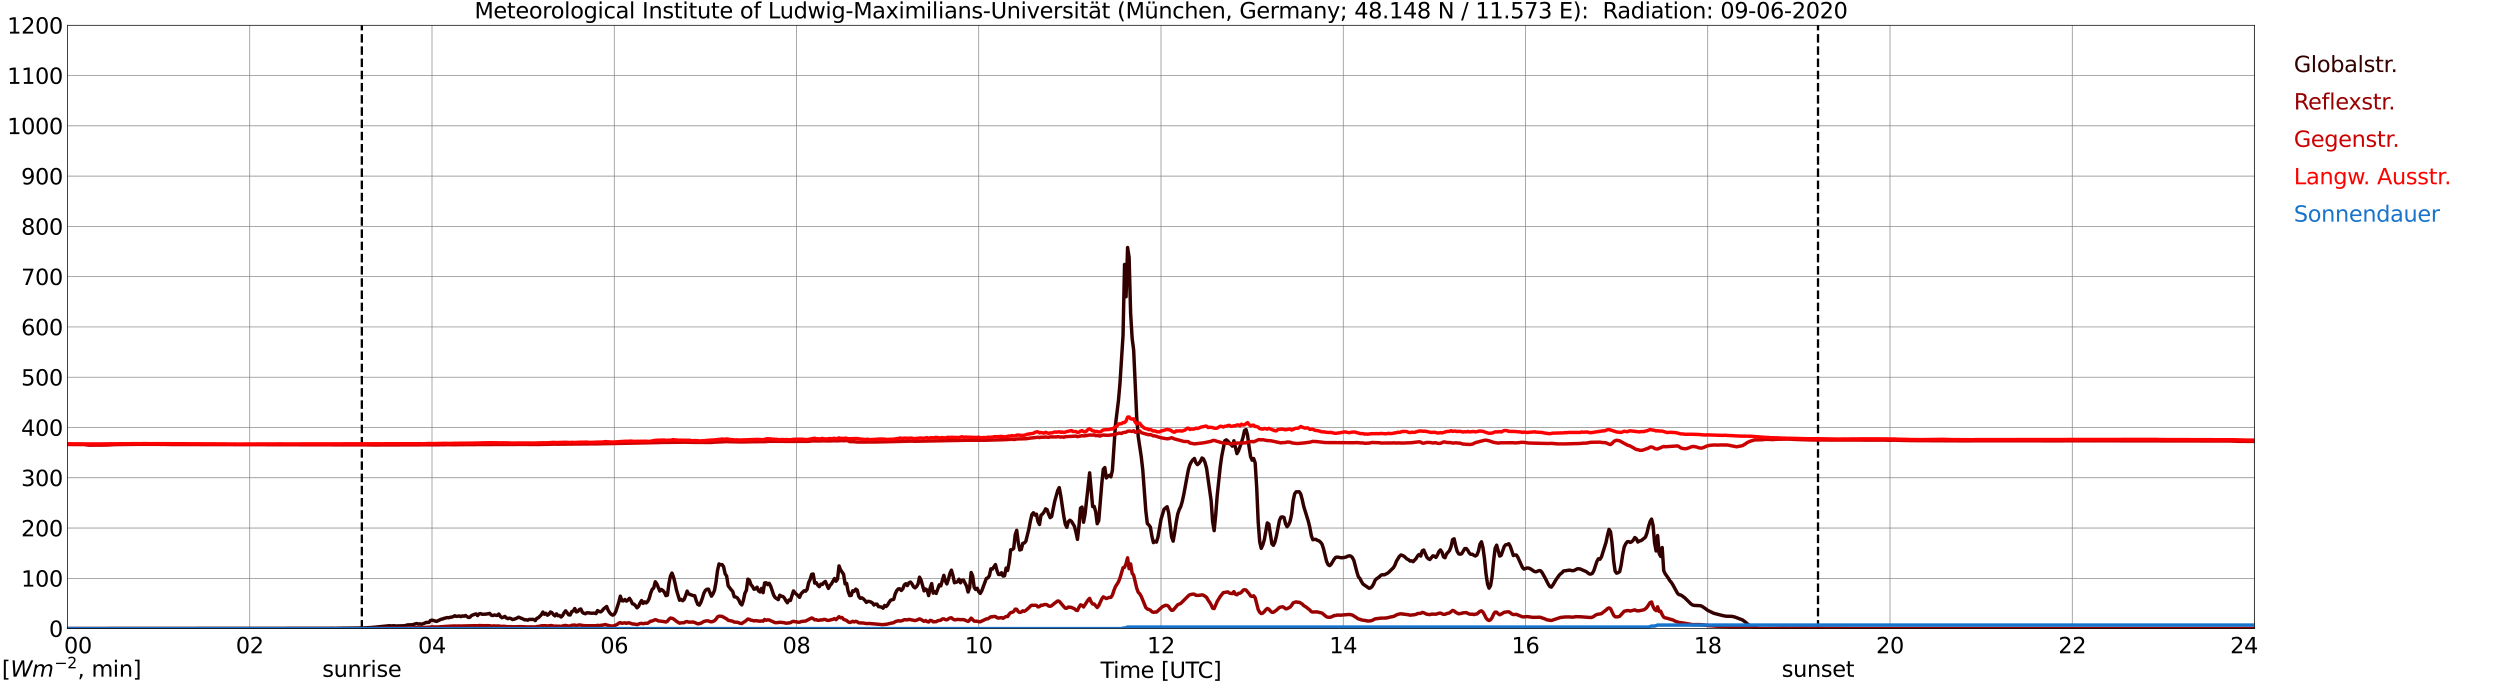 <?xml version="1.0" encoding="utf-8" standalone="no"?>
<!DOCTYPE svg PUBLIC "-//W3C//DTD SVG 1.1//EN"
  "http://www.w3.org/Graphics/SVG/1.1/DTD/svg11.dtd">
<svg xmlns:xlink="http://www.w3.org/1999/xlink" width="1085.4pt" height="296.64pt" viewBox="0 0 1085.4 296.64" xmlns="http://www.w3.org/2000/svg" version="1.1">
 <defs>
  <style type="text/css">*{stroke-linejoin: round; stroke-linecap: butt}</style>
 </defs>
 <g id="figure_1">
  <g id="patch_1">
   <path d="M 0 296.64 
L 1085.4 296.64 
L 1085.4 0 
L 0 0 
z
" style="fill: #ffffff"/>
  </g>
  <g id="axes_1">
   <g id="patch_2">
    <path d="M 29.306 272.909 
L 978.814 272.909 
L 978.814 10.976 
L 29.306 10.976 
z
" style="fill: #ffffff"/>
   </g>
   <g id="patch_3">
    <path d="M 978.814 272.909 
L 978.814 272.909 
L 978.814 10.976 
L 978.814 10.976 
z
" clip-path="url(#pb39053f396)" style="fill: #d3d3d3; opacity: 0.25; stroke: #d3d3d3; stroke-linejoin: miter"/>
   </g>
   <g id="matplotlib.axis_1">
    <g id="xtick_1">
     <g id="line2d_1">
      <path d="M 29.306 272.909 
L 29.306 10.976 
" clip-path="url(#pb39053f396)" style="fill: none; stroke: #808080; stroke-width: 0.3; stroke-linecap: square"/>
     </g>
     <g id="line2d_2"/>
     <g id="text_1">
      <!--    00 -->
      <g transform="translate(18.733 283.627) scale(0.095 -0.095)">
       <defs>
        <path id="DejaVuSans-20" transform="scale(0.016)"/>
        <path id="DejaVuSans-30" d="M 2034 4250 
Q 1547 4250 1301 3770 
Q 1056 3291 1056 2328 
Q 1056 1369 1301 889 
Q 1547 409 2034 409 
Q 2525 409 2770 889 
Q 3016 1369 3016 2328 
Q 3016 3291 2770 3770 
Q 2525 4250 2034 4250 
z
M 2034 4750 
Q 2819 4750 3233 4129 
Q 3647 3509 3647 2328 
Q 3647 1150 3233 529 
Q 2819 -91 2034 -91 
Q 1250 -91 836 529 
Q 422 1150 422 2328 
Q 422 3509 836 4129 
Q 1250 4750 2034 4750 
z
" transform="scale(0.016)"/>
       </defs>
       <use xlink:href="#DejaVuSans-20"/>
       <use xlink:href="#DejaVuSans-20" transform="translate(31.787 0)"/>
       <use xlink:href="#DejaVuSans-20" transform="translate(63.574 0)"/>
       <use xlink:href="#DejaVuSans-30" transform="translate(95.361 0)"/>
       <use xlink:href="#DejaVuSans-30" transform="translate(158.984 0)"/>
      </g>
     </g>
    </g>
    <g id="xtick_2">
     <g id="line2d_3">
      <path d="M 108.431 272.909 
L 108.431 10.976 
" clip-path="url(#pb39053f396)" style="fill: none; stroke: #808080; stroke-width: 0.3; stroke-linecap: square"/>
     </g>
     <g id="line2d_4"/>
     <g id="text_2">
      <!-- 02 -->
      <g transform="translate(102.387 283.627) scale(0.095 -0.095)">
       <defs>
        <path id="DejaVuSans-32" d="M 1228 531 
L 3431 531 
L 3431 0 
L 469 0 
L 469 531 
Q 828 903 1448 1529 
Q 2069 2156 2228 2338 
Q 2531 2678 2651 2914 
Q 2772 3150 2772 3378 
Q 2772 3750 2511 3984 
Q 2250 4219 1831 4219 
Q 1534 4219 1204 4116 
Q 875 4013 500 3803 
L 500 4441 
Q 881 4594 1212 4672 
Q 1544 4750 1819 4750 
Q 2544 4750 2975 4387 
Q 3406 4025 3406 3419 
Q 3406 3131 3298 2873 
Q 3191 2616 2906 2266 
Q 2828 2175 2409 1742 
Q 1991 1309 1228 531 
z
" transform="scale(0.016)"/>
       </defs>
       <use xlink:href="#DejaVuSans-30"/>
       <use xlink:href="#DejaVuSans-32" transform="translate(63.623 0)"/>
      </g>
     </g>
    </g>
    <g id="xtick_3">
     <g id="line2d_5">
      <path d="M 187.557 272.909 
L 187.557 10.976 
" clip-path="url(#pb39053f396)" style="fill: none; stroke: #808080; stroke-width: 0.3; stroke-linecap: square"/>
     </g>
     <g id="line2d_6"/>
     <g id="text_3">
      <!-- 04 -->
      <g transform="translate(181.513 283.627) scale(0.095 -0.095)">
       <defs>
        <path id="DejaVuSans-34" d="M 2419 4116 
L 825 1625 
L 2419 1625 
L 2419 4116 
z
M 2253 4666 
L 3047 4666 
L 3047 1625 
L 3713 1625 
L 3713 1100 
L 3047 1100 
L 3047 0 
L 2419 0 
L 2419 1100 
L 313 1100 
L 313 1709 
L 2253 4666 
z
" transform="scale(0.016)"/>
       </defs>
       <use xlink:href="#DejaVuSans-30"/>
       <use xlink:href="#DejaVuSans-34" transform="translate(63.623 0)"/>
      </g>
     </g>
    </g>
    <g id="xtick_4">
     <g id="line2d_7">
      <path d="M 266.683 272.909 
L 266.683 10.976 
" clip-path="url(#pb39053f396)" style="fill: none; stroke: #808080; stroke-width: 0.3; stroke-linecap: square"/>
     </g>
     <g id="line2d_8"/>
     <g id="text_4">
      <!-- 06 -->
      <g transform="translate(260.638 283.627) scale(0.095 -0.095)">
       <defs>
        <path id="DejaVuSans-36" d="M 2113 2584 
Q 1688 2584 1439 2293 
Q 1191 2003 1191 1497 
Q 1191 994 1439 701 
Q 1688 409 2113 409 
Q 2538 409 2786 701 
Q 3034 994 3034 1497 
Q 3034 2003 2786 2293 
Q 2538 2584 2113 2584 
z
M 3366 4563 
L 3366 3988 
Q 3128 4100 2886 4159 
Q 2644 4219 2406 4219 
Q 1781 4219 1451 3797 
Q 1122 3375 1075 2522 
Q 1259 2794 1537 2939 
Q 1816 3084 2150 3084 
Q 2853 3084 3261 2657 
Q 3669 2231 3669 1497 
Q 3669 778 3244 343 
Q 2819 -91 2113 -91 
Q 1303 -91 875 529 
Q 447 1150 447 2328 
Q 447 3434 972 4092 
Q 1497 4750 2381 4750 
Q 2619 4750 2861 4703 
Q 3103 4656 3366 4563 
z
" transform="scale(0.016)"/>
       </defs>
       <use xlink:href="#DejaVuSans-30"/>
       <use xlink:href="#DejaVuSans-36" transform="translate(63.623 0)"/>
      </g>
     </g>
    </g>
    <g id="xtick_5">
     <g id="line2d_9">
      <path d="M 345.808 272.909 
L 345.808 10.976 
" clip-path="url(#pb39053f396)" style="fill: none; stroke: #808080; stroke-width: 0.3; stroke-linecap: square"/>
     </g>
     <g id="line2d_10"/>
     <g id="text_5">
      <!-- 08 -->
      <g transform="translate(339.764 283.627) scale(0.095 -0.095)">
       <defs>
        <path id="DejaVuSans-38" d="M 2034 2216 
Q 1584 2216 1326 1975 
Q 1069 1734 1069 1313 
Q 1069 891 1326 650 
Q 1584 409 2034 409 
Q 2484 409 2743 651 
Q 3003 894 3003 1313 
Q 3003 1734 2745 1975 
Q 2488 2216 2034 2216 
z
M 1403 2484 
Q 997 2584 770 2862 
Q 544 3141 544 3541 
Q 544 4100 942 4425 
Q 1341 4750 2034 4750 
Q 2731 4750 3128 4425 
Q 3525 4100 3525 3541 
Q 3525 3141 3298 2862 
Q 3072 2584 2669 2484 
Q 3125 2378 3379 2068 
Q 3634 1759 3634 1313 
Q 3634 634 3220 271 
Q 2806 -91 2034 -91 
Q 1263 -91 848 271 
Q 434 634 434 1313 
Q 434 1759 690 2068 
Q 947 2378 1403 2484 
z
M 1172 3481 
Q 1172 3119 1398 2916 
Q 1625 2713 2034 2713 
Q 2441 2713 2670 2916 
Q 2900 3119 2900 3481 
Q 2900 3844 2670 4047 
Q 2441 4250 2034 4250 
Q 1625 4250 1398 4047 
Q 1172 3844 1172 3481 
z
" transform="scale(0.016)"/>
       </defs>
       <use xlink:href="#DejaVuSans-30"/>
       <use xlink:href="#DejaVuSans-38" transform="translate(63.623 0)"/>
      </g>
     </g>
    </g>
    <g id="xtick_6">
     <g id="line2d_11">
      <path d="M 424.934 272.909 
L 424.934 10.976 
" clip-path="url(#pb39053f396)" style="fill: none; stroke: #808080; stroke-width: 0.3; stroke-linecap: square"/>
     </g>
     <g id="line2d_12"/>
     <g id="text_6">
      <!-- 10 -->
      <g transform="translate(418.89 283.627) scale(0.095 -0.095)">
       <defs>
        <path id="DejaVuSans-31" d="M 794 531 
L 1825 531 
L 1825 4091 
L 703 3866 
L 703 4441 
L 1819 4666 
L 2450 4666 
L 2450 531 
L 3481 531 
L 3481 0 
L 794 0 
L 794 531 
z
" transform="scale(0.016)"/>
       </defs>
       <use xlink:href="#DejaVuSans-31"/>
       <use xlink:href="#DejaVuSans-30" transform="translate(63.623 0)"/>
      </g>
     </g>
    </g>
    <g id="xtick_7">
     <g id="line2d_13">
      <path d="M 504.06 272.909 
L 504.06 10.976 
" clip-path="url(#pb39053f396)" style="fill: none; stroke: #808080; stroke-width: 0.3; stroke-linecap: square"/>
     </g>
     <g id="line2d_14"/>
     <g id="text_7">
      <!-- 12 -->
      <g transform="translate(498.015 283.627) scale(0.095 -0.095)">
       <use xlink:href="#DejaVuSans-31"/>
       <use xlink:href="#DejaVuSans-32" transform="translate(63.623 0)"/>
      </g>
     </g>
    </g>
    <g id="xtick_8">
     <g id="line2d_15">
      <path d="M 583.185 272.909 
L 583.185 10.976 
" clip-path="url(#pb39053f396)" style="fill: none; stroke: #808080; stroke-width: 0.3; stroke-linecap: square"/>
     </g>
     <g id="line2d_16"/>
     <g id="text_8">
      <!-- 14 -->
      <g transform="translate(577.141 283.627) scale(0.095 -0.095)">
       <use xlink:href="#DejaVuSans-31"/>
       <use xlink:href="#DejaVuSans-34" transform="translate(63.623 0)"/>
      </g>
     </g>
    </g>
    <g id="xtick_9">
     <g id="line2d_17">
      <path d="M 662.311 272.909 
L 662.311 10.976 
" clip-path="url(#pb39053f396)" style="fill: none; stroke: #808080; stroke-width: 0.3; stroke-linecap: square"/>
     </g>
     <g id="line2d_18"/>
     <g id="text_9">
      <!-- 16 -->
      <g transform="translate(656.267 283.627) scale(0.095 -0.095)">
       <use xlink:href="#DejaVuSans-31"/>
       <use xlink:href="#DejaVuSans-36" transform="translate(63.623 0)"/>
      </g>
     </g>
    </g>
    <g id="xtick_10">
     <g id="line2d_19">
      <path d="M 741.437 272.909 
L 741.437 10.976 
" clip-path="url(#pb39053f396)" style="fill: none; stroke: #808080; stroke-width: 0.3; stroke-linecap: square"/>
     </g>
     <g id="line2d_20"/>
     <g id="text_10">
      <!-- 18 -->
      <g transform="translate(735.392 283.627) scale(0.095 -0.095)">
       <use xlink:href="#DejaVuSans-31"/>
       <use xlink:href="#DejaVuSans-38" transform="translate(63.623 0)"/>
      </g>
     </g>
    </g>
    <g id="xtick_11">
     <g id="line2d_21">
      <path d="M 820.562 272.909 
L 820.562 10.976 
" clip-path="url(#pb39053f396)" style="fill: none; stroke: #808080; stroke-width: 0.3; stroke-linecap: square"/>
     </g>
     <g id="line2d_22"/>
     <g id="text_11">
      <!-- 20 -->
      <g transform="translate(814.518 283.627) scale(0.095 -0.095)">
       <use xlink:href="#DejaVuSans-32"/>
       <use xlink:href="#DejaVuSans-30" transform="translate(63.623 0)"/>
      </g>
     </g>
    </g>
    <g id="xtick_12">
     <g id="line2d_23">
      <path d="M 899.688 272.909 
L 899.688 10.976 
" clip-path="url(#pb39053f396)" style="fill: none; stroke: #808080; stroke-width: 0.3; stroke-linecap: square"/>
     </g>
     <g id="line2d_24"/>
     <g id="text_12">
      <!-- 22 -->
      <g transform="translate(893.644 283.627) scale(0.095 -0.095)">
       <use xlink:href="#DejaVuSans-32"/>
       <use xlink:href="#DejaVuSans-32" transform="translate(63.623 0)"/>
      </g>
     </g>
    </g>
    <g id="xtick_13">
     <g id="line2d_25">
      <path d="M 978.814 272.909 
L 978.814 10.976 
" clip-path="url(#pb39053f396)" style="fill: none; stroke: #808080; stroke-width: 0.3; stroke-linecap: square"/>
     </g>
     <g id="line2d_26"/>
     <g id="text_13">
      <!-- 24    -->
      <g transform="translate(968.241 283.627) scale(0.095 -0.095)">
       <use xlink:href="#DejaVuSans-32"/>
       <use xlink:href="#DejaVuSans-34" transform="translate(63.623 0)"/>
       <use xlink:href="#DejaVuSans-20" transform="translate(127.246 0)"/>
       <use xlink:href="#DejaVuSans-20" transform="translate(159.033 0)"/>
       <use xlink:href="#DejaVuSans-20" transform="translate(190.82 0)"/>
      </g>
     </g>
    </g>
    <g id="text_14">
     <!-- Time [UTC] -->
     <g transform="translate(477.806 294.322) scale(0.095 -0.095)">
      <defs>
       <path id="DejaVuSans-54" d="M -19 4666 
L 3928 4666 
L 3928 4134 
L 2272 4134 
L 2272 0 
L 1638 0 
L 1638 4134 
L -19 4134 
L -19 4666 
z
" transform="scale(0.016)"/>
       <path id="DejaVuSans-69" d="M 603 3500 
L 1178 3500 
L 1178 0 
L 603 0 
L 603 3500 
z
M 603 4863 
L 1178 4863 
L 1178 4134 
L 603 4134 
L 603 4863 
z
" transform="scale(0.016)"/>
       <path id="DejaVuSans-6d" d="M 3328 2828 
Q 3544 3216 3844 3400 
Q 4144 3584 4550 3584 
Q 5097 3584 5394 3201 
Q 5691 2819 5691 2113 
L 5691 0 
L 5113 0 
L 5113 2094 
Q 5113 2597 4934 2840 
Q 4756 3084 4391 3084 
Q 3944 3084 3684 2787 
Q 3425 2491 3425 1978 
L 3425 0 
L 2847 0 
L 2847 2094 
Q 2847 2600 2669 2842 
Q 2491 3084 2119 3084 
Q 1678 3084 1418 2786 
Q 1159 2488 1159 1978 
L 1159 0 
L 581 0 
L 581 3500 
L 1159 3500 
L 1159 2956 
Q 1356 3278 1631 3431 
Q 1906 3584 2284 3584 
Q 2666 3584 2933 3390 
Q 3200 3197 3328 2828 
z
" transform="scale(0.016)"/>
       <path id="DejaVuSans-65" d="M 3597 1894 
L 3597 1613 
L 953 1613 
Q 991 1019 1311 708 
Q 1631 397 2203 397 
Q 2534 397 2845 478 
Q 3156 559 3463 722 
L 3463 178 
Q 3153 47 2828 -22 
Q 2503 -91 2169 -91 
Q 1331 -91 842 396 
Q 353 884 353 1716 
Q 353 2575 817 3079 
Q 1281 3584 2069 3584 
Q 2775 3584 3186 3129 
Q 3597 2675 3597 1894 
z
M 3022 2063 
Q 3016 2534 2758 2815 
Q 2500 3097 2075 3097 
Q 1594 3097 1305 2825 
Q 1016 2553 972 2059 
L 3022 2063 
z
" transform="scale(0.016)"/>
       <path id="DejaVuSans-5b" d="M 550 4863 
L 1875 4863 
L 1875 4416 
L 1125 4416 
L 1125 -397 
L 1875 -397 
L 1875 -844 
L 550 -844 
L 550 4863 
z
" transform="scale(0.016)"/>
       <path id="DejaVuSans-55" d="M 556 4666 
L 1191 4666 
L 1191 1831 
Q 1191 1081 1462 751 
Q 1734 422 2344 422 
Q 2950 422 3222 751 
Q 3494 1081 3494 1831 
L 3494 4666 
L 4128 4666 
L 4128 1753 
Q 4128 841 3676 375 
Q 3225 -91 2344 -91 
Q 1459 -91 1007 375 
Q 556 841 556 1753 
L 556 4666 
z
" transform="scale(0.016)"/>
       <path id="DejaVuSans-43" d="M 4122 4306 
L 4122 3641 
Q 3803 3938 3442 4084 
Q 3081 4231 2675 4231 
Q 1875 4231 1450 3742 
Q 1025 3253 1025 2328 
Q 1025 1406 1450 917 
Q 1875 428 2675 428 
Q 3081 428 3442 575 
Q 3803 722 4122 1019 
L 4122 359 
Q 3791 134 3420 21 
Q 3050 -91 2638 -91 
Q 1578 -91 968 557 
Q 359 1206 359 2328 
Q 359 3453 968 4101 
Q 1578 4750 2638 4750 
Q 3056 4750 3426 4639 
Q 3797 4528 4122 4306 
z
" transform="scale(0.016)"/>
       <path id="DejaVuSans-5d" d="M 1947 4863 
L 1947 -844 
L 622 -844 
L 622 -397 
L 1369 -397 
L 1369 4416 
L 622 4416 
L 622 4863 
L 1947 4863 
z
" transform="scale(0.016)"/>
      </defs>
      <use xlink:href="#DejaVuSans-54"/>
      <use xlink:href="#DejaVuSans-69" transform="translate(57.959 0)"/>
      <use xlink:href="#DejaVuSans-6d" transform="translate(85.742 0)"/>
      <use xlink:href="#DejaVuSans-65" transform="translate(183.154 0)"/>
      <use xlink:href="#DejaVuSans-20" transform="translate(244.678 0)"/>
      <use xlink:href="#DejaVuSans-5b" transform="translate(276.465 0)"/>
      <use xlink:href="#DejaVuSans-55" transform="translate(315.479 0)"/>
      <use xlink:href="#DejaVuSans-54" transform="translate(388.672 0)"/>
      <use xlink:href="#DejaVuSans-43" transform="translate(443.881 0)"/>
      <use xlink:href="#DejaVuSans-5d" transform="translate(513.705 0)"/>
     </g>
    </g>
   </g>
   <g id="matplotlib.axis_2">
    <g id="ytick_1">
     <g id="line2d_27">
      <path d="M 29.306 272.909 
L 978.814 272.909 
" clip-path="url(#pb39053f396)" style="fill: none; stroke: #808080; stroke-width: 0.3; stroke-linecap: square"/>
     </g>
     <g id="line2d_28"/>
     <g id="text_15">
      <!-- 0 -->
      <g transform="translate(21.261 276.518) scale(0.095 -0.095)">
       <use xlink:href="#DejaVuSans-30"/>
      </g>
     </g>
    </g>
    <g id="ytick_2">
     <g id="line2d_29">
      <path d="M 29.306 251.081 
L 978.814 251.081 
" clip-path="url(#pb39053f396)" style="fill: none; stroke: #808080; stroke-width: 0.3; stroke-linecap: square"/>
     </g>
     <g id="line2d_30"/>
     <g id="text_16">
      <!-- 100 -->
      <g transform="translate(9.173 254.69) scale(0.095 -0.095)">
       <use xlink:href="#DejaVuSans-31"/>
       <use xlink:href="#DejaVuSans-30" transform="translate(63.623 0)"/>
       <use xlink:href="#DejaVuSans-30" transform="translate(127.246 0)"/>
      </g>
     </g>
    </g>
    <g id="ytick_3">
     <g id="line2d_31">
      <path d="M 29.306 229.253 
L 978.814 229.253 
" clip-path="url(#pb39053f396)" style="fill: none; stroke: #808080; stroke-width: 0.3; stroke-linecap: square"/>
     </g>
     <g id="line2d_32"/>
     <g id="text_17">
      <!-- 200 -->
      <g transform="translate(9.173 232.863) scale(0.095 -0.095)">
       <use xlink:href="#DejaVuSans-32"/>
       <use xlink:href="#DejaVuSans-30" transform="translate(63.623 0)"/>
       <use xlink:href="#DejaVuSans-30" transform="translate(127.246 0)"/>
      </g>
     </g>
    </g>
    <g id="ytick_4">
     <g id="line2d_33">
      <path d="M 29.306 207.426 
L 978.814 207.426 
" clip-path="url(#pb39053f396)" style="fill: none; stroke: #808080; stroke-width: 0.3; stroke-linecap: square"/>
     </g>
     <g id="line2d_34"/>
     <g id="text_18">
      <!-- 300 -->
      <g transform="translate(9.173 211.035) scale(0.095 -0.095)">
       <defs>
        <path id="DejaVuSans-33" d="M 2597 2516 
Q 3050 2419 3304 2112 
Q 3559 1806 3559 1356 
Q 3559 666 3084 287 
Q 2609 -91 1734 -91 
Q 1441 -91 1130 -33 
Q 819 25 488 141 
L 488 750 
Q 750 597 1062 519 
Q 1375 441 1716 441 
Q 2309 441 2620 675 
Q 2931 909 2931 1356 
Q 2931 1769 2642 2001 
Q 2353 2234 1838 2234 
L 1294 2234 
L 1294 2753 
L 1863 2753 
Q 2328 2753 2575 2939 
Q 2822 3125 2822 3475 
Q 2822 3834 2567 4026 
Q 2313 4219 1838 4219 
Q 1578 4219 1281 4162 
Q 984 4106 628 3988 
L 628 4550 
Q 988 4650 1302 4700 
Q 1616 4750 1894 4750 
Q 2613 4750 3031 4423 
Q 3450 4097 3450 3541 
Q 3450 3153 3228 2886 
Q 3006 2619 2597 2516 
z
" transform="scale(0.016)"/>
       </defs>
       <use xlink:href="#DejaVuSans-33"/>
       <use xlink:href="#DejaVuSans-30" transform="translate(63.623 0)"/>
       <use xlink:href="#DejaVuSans-30" transform="translate(127.246 0)"/>
      </g>
     </g>
    </g>
    <g id="ytick_5">
     <g id="line2d_35">
      <path d="M 29.306 185.598 
L 978.814 185.598 
" clip-path="url(#pb39053f396)" style="fill: none; stroke: #808080; stroke-width: 0.3; stroke-linecap: square"/>
     </g>
     <g id="line2d_36"/>
     <g id="text_19">
      <!-- 400 -->
      <g transform="translate(9.173 189.207) scale(0.095 -0.095)">
       <use xlink:href="#DejaVuSans-34"/>
       <use xlink:href="#DejaVuSans-30" transform="translate(63.623 0)"/>
       <use xlink:href="#DejaVuSans-30" transform="translate(127.246 0)"/>
      </g>
     </g>
    </g>
    <g id="ytick_6">
     <g id="line2d_37">
      <path d="M 29.306 163.77 
L 978.814 163.77 
" clip-path="url(#pb39053f396)" style="fill: none; stroke: #808080; stroke-width: 0.3; stroke-linecap: square"/>
     </g>
     <g id="line2d_38"/>
     <g id="text_20">
      <!-- 500 -->
      <g transform="translate(9.173 167.379) scale(0.095 -0.095)">
       <defs>
        <path id="DejaVuSans-35" d="M 691 4666 
L 3169 4666 
L 3169 4134 
L 1269 4134 
L 1269 2991 
Q 1406 3038 1543 3061 
Q 1681 3084 1819 3084 
Q 2600 3084 3056 2656 
Q 3513 2228 3513 1497 
Q 3513 744 3044 326 
Q 2575 -91 1722 -91 
Q 1428 -91 1123 -41 
Q 819 9 494 109 
L 494 744 
Q 775 591 1075 516 
Q 1375 441 1709 441 
Q 2250 441 2565 725 
Q 2881 1009 2881 1497 
Q 2881 1984 2565 2268 
Q 2250 2553 1709 2553 
Q 1456 2553 1204 2497 
Q 953 2441 691 2322 
L 691 4666 
z
" transform="scale(0.016)"/>
       </defs>
       <use xlink:href="#DejaVuSans-35"/>
       <use xlink:href="#DejaVuSans-30" transform="translate(63.623 0)"/>
       <use xlink:href="#DejaVuSans-30" transform="translate(127.246 0)"/>
      </g>
     </g>
    </g>
    <g id="ytick_7">
     <g id="line2d_39">
      <path d="M 29.306 141.942 
L 978.814 141.942 
" clip-path="url(#pb39053f396)" style="fill: none; stroke: #808080; stroke-width: 0.3; stroke-linecap: square"/>
     </g>
     <g id="line2d_40"/>
     <g id="text_21">
      <!-- 600 -->
      <g transform="translate(9.173 145.551) scale(0.095 -0.095)">
       <use xlink:href="#DejaVuSans-36"/>
       <use xlink:href="#DejaVuSans-30" transform="translate(63.623 0)"/>
       <use xlink:href="#DejaVuSans-30" transform="translate(127.246 0)"/>
      </g>
     </g>
    </g>
    <g id="ytick_8">
     <g id="line2d_41">
      <path d="M 29.306 120.114 
L 978.814 120.114 
" clip-path="url(#pb39053f396)" style="fill: none; stroke: #808080; stroke-width: 0.3; stroke-linecap: square"/>
     </g>
     <g id="line2d_42"/>
     <g id="text_22">
      <!-- 700 -->
      <g transform="translate(9.173 123.724) scale(0.095 -0.095)">
       <defs>
        <path id="DejaVuSans-37" d="M 525 4666 
L 3525 4666 
L 3525 4397 
L 1831 0 
L 1172 0 
L 2766 4134 
L 525 4134 
L 525 4666 
z
" transform="scale(0.016)"/>
       </defs>
       <use xlink:href="#DejaVuSans-37"/>
       <use xlink:href="#DejaVuSans-30" transform="translate(63.623 0)"/>
       <use xlink:href="#DejaVuSans-30" transform="translate(127.246 0)"/>
      </g>
     </g>
    </g>
    <g id="ytick_9">
     <g id="line2d_43">
      <path d="M 29.306 98.287 
L 978.814 98.287 
" clip-path="url(#pb39053f396)" style="fill: none; stroke: #808080; stroke-width: 0.3; stroke-linecap: square"/>
     </g>
     <g id="line2d_44"/>
     <g id="text_23">
      <!-- 800 -->
      <g transform="translate(9.173 101.896) scale(0.095 -0.095)">
       <use xlink:href="#DejaVuSans-38"/>
       <use xlink:href="#DejaVuSans-30" transform="translate(63.623 0)"/>
       <use xlink:href="#DejaVuSans-30" transform="translate(127.246 0)"/>
      </g>
     </g>
    </g>
    <g id="ytick_10">
     <g id="line2d_45">
      <path d="M 29.306 76.459 
L 978.814 76.459 
" clip-path="url(#pb39053f396)" style="fill: none; stroke: #808080; stroke-width: 0.3; stroke-linecap: square"/>
     </g>
     <g id="line2d_46"/>
     <g id="text_24">
      <!-- 900 -->
      <g transform="translate(9.173 80.068) scale(0.095 -0.095)">
       <defs>
        <path id="DejaVuSans-39" d="M 703 97 
L 703 672 
Q 941 559 1184 500 
Q 1428 441 1663 441 
Q 2288 441 2617 861 
Q 2947 1281 2994 2138 
Q 2813 1869 2534 1725 
Q 2256 1581 1919 1581 
Q 1219 1581 811 2004 
Q 403 2428 403 3163 
Q 403 3881 828 4315 
Q 1253 4750 1959 4750 
Q 2769 4750 3195 4129 
Q 3622 3509 3622 2328 
Q 3622 1225 3098 567 
Q 2575 -91 1691 -91 
Q 1453 -91 1209 -44 
Q 966 3 703 97 
z
M 1959 2075 
Q 2384 2075 2632 2365 
Q 2881 2656 2881 3163 
Q 2881 3666 2632 3958 
Q 2384 4250 1959 4250 
Q 1534 4250 1286 3958 
Q 1038 3666 1038 3163 
Q 1038 2656 1286 2365 
Q 1534 2075 1959 2075 
z
" transform="scale(0.016)"/>
       </defs>
       <use xlink:href="#DejaVuSans-39"/>
       <use xlink:href="#DejaVuSans-30" transform="translate(63.623 0)"/>
       <use xlink:href="#DejaVuSans-30" transform="translate(127.246 0)"/>
      </g>
     </g>
    </g>
    <g id="ytick_11">
     <g id="line2d_47">
      <path d="M 29.306 54.631 
L 978.814 54.631 
" clip-path="url(#pb39053f396)" style="fill: none; stroke: #808080; stroke-width: 0.3; stroke-linecap: square"/>
     </g>
     <g id="line2d_48"/>
     <g id="text_25">
      <!-- 1000 -->
      <g transform="translate(3.128 58.24) scale(0.095 -0.095)">
       <use xlink:href="#DejaVuSans-31"/>
       <use xlink:href="#DejaVuSans-30" transform="translate(63.623 0)"/>
       <use xlink:href="#DejaVuSans-30" transform="translate(127.246 0)"/>
       <use xlink:href="#DejaVuSans-30" transform="translate(190.869 0)"/>
      </g>
     </g>
    </g>
    <g id="ytick_12">
     <g id="line2d_49">
      <path d="M 29.306 32.803 
L 978.814 32.803 
" clip-path="url(#pb39053f396)" style="fill: none; stroke: #808080; stroke-width: 0.3; stroke-linecap: square"/>
     </g>
     <g id="line2d_50"/>
     <g id="text_26">
      <!-- 1100 -->
      <g transform="translate(3.128 36.413) scale(0.095 -0.095)">
       <use xlink:href="#DejaVuSans-31"/>
       <use xlink:href="#DejaVuSans-31" transform="translate(63.623 0)"/>
       <use xlink:href="#DejaVuSans-30" transform="translate(127.246 0)"/>
       <use xlink:href="#DejaVuSans-30" transform="translate(190.869 0)"/>
      </g>
     </g>
    </g>
    <g id="ytick_13">
     <g id="line2d_51">
      <path d="M 29.306 10.976 
L 978.814 10.976 
" clip-path="url(#pb39053f396)" style="fill: none; stroke: #808080; stroke-width: 0.3; stroke-linecap: square"/>
     </g>
     <g id="line2d_52"/>
     <g id="text_27">
      <!-- 1200 -->
      <g transform="translate(3.128 14.585) scale(0.095 -0.095)">
       <use xlink:href="#DejaVuSans-31"/>
       <use xlink:href="#DejaVuSans-32" transform="translate(63.623 0)"/>
       <use xlink:href="#DejaVuSans-30" transform="translate(127.246 0)"/>
       <use xlink:href="#DejaVuSans-30" transform="translate(190.869 0)"/>
      </g>
     </g>
    </g>
   </g>
   <g id="line2d_53">
    <path d="M 157.094 272.909 
L 157.094 10.976 
" clip-path="url(#pb39053f396)" style="fill: none; stroke-dasharray: 3.7,1.6; stroke-dashoffset: 0; stroke: #000000"/>
   </g>
   <g id="line2d_54">
    <path d="M 789.308 272.909 
L 789.308 10.976 
" clip-path="url(#pb39053f396)" style="fill: none; stroke-dasharray: 3.7,1.6; stroke-dashoffset: 0; stroke: #000000"/>
   </g>
   <g id="line2d_55">
    <path d="M 29.306 272.909 
L 142.719 272.824 
L 144.038 272.802 
L 146.016 272.824 
L 147.335 272.76 
L 149.972 272.741 
L 157.885 272.638 
L 159.863 272.514 
L 161.182 272.45 
L 169.094 271.667 
L 169.754 271.769 
L 171.073 271.667 
L 171.732 271.789 
L 175.688 271.667 
L 177.007 271.294 
L 178.985 271.252 
L 180.963 270.693 
L 181.623 270.964 
L 182.282 270.84 
L 182.941 271.045 
L 184.26 270.591 
L 184.92 270.261 
L 186.238 270.198 
L 186.898 269.392 
L 187.557 269.226 
L 189.535 269.785 
L 191.513 268.855 
L 192.173 268.731 
L 192.832 268.462 
L 194.151 268.131 
L 194.81 268.214 
L 195.47 267.987 
L 196.129 267.923 
L 196.788 267.696 
L 197.448 267.325 
L 198.107 267.635 
L 199.426 267.428 
L 200.085 267.718 
L 200.745 267.386 
L 201.404 267.552 
L 202.063 267.223 
L 203.382 268.089 
L 204.042 267.965 
L 204.701 267.242 
L 206.02 266.705 
L 206.679 266.539 
L 207.339 267.262 
L 207.998 266.52 
L 208.657 266.395 
L 209.317 266.684 
L 210.635 266.664 
L 211.954 266.478 
L 212.614 266.312 
L 213.273 267.098 
L 213.932 267.242 
L 214.592 267.015 
L 215.91 267.201 
L 216.57 266.581 
L 217.229 267.594 
L 217.889 268.172 
L 218.548 267.965 
L 219.207 267.635 
L 219.867 268.316 
L 220.526 268.587 
L 221.186 268.358 
L 221.845 268.565 
L 222.504 268.978 
L 223.823 268.648 
L 225.142 267.945 
L 227.12 268.751 
L 227.779 269.124 
L 228.439 269.061 
L 229.098 269.268 
L 229.757 268.917 
L 231.076 268.917 
L 231.736 268.938 
L 232.395 269.434 
L 233.054 268.441 
L 233.714 268.214 
L 235.033 266.891 
L 235.692 265.734 
L 236.351 266.684 
L 237.011 266.271 
L 237.67 267.098 
L 238.329 266.684 
L 238.989 265.712 
L 239.648 266.002 
L 240.308 266.871 
L 240.967 267.386 
L 241.626 266.498 
L 242.286 267.325 
L 242.945 267.242 
L 243.604 267.884 
L 244.264 267.223 
L 244.923 266.002 
L 245.583 265.195 
L 246.901 266.932 
L 247.561 266.993 
L 248.22 265.546 
L 248.88 265.278 
L 249.539 264.204 
L 250.198 265.671 
L 250.858 265.485 
L 251.517 264.616 
L 252.176 264.411 
L 252.836 265.817 
L 253.495 266.271 
L 254.155 266.457 
L 254.814 266.044 
L 255.473 266.064 
L 256.792 266.249 
L 258.111 266.188 
L 258.77 266.395 
L 259.43 265.092 
L 260.089 265.466 
L 260.748 265.671 
L 261.408 265.195 
L 262.067 264.348 
L 263.386 263.315 
L 264.045 264.99 
L 264.705 266.022 
L 265.364 266.725 
L 266.023 267.076 
L 266.683 266.725 
L 267.342 265.546 
L 268.661 261.434 
L 269.32 258.83 
L 269.98 260.792 
L 270.639 260.897 
L 271.298 260.277 
L 271.958 260.98 
L 272.617 260.546 
L 273.277 259.76 
L 273.936 260.773 
L 274.595 262.137 
L 275.255 262.322 
L 275.914 262.964 
L 276.573 263.894 
L 277.233 263.274 
L 277.892 261.805 
L 278.552 260.731 
L 279.211 261.971 
L 279.87 261.29 
L 280.53 261.766 
L 281.189 261.144 
L 281.849 259.843 
L 282.508 257.466 
L 283.167 255.853 
L 283.827 255.255 
L 284.486 252.587 
L 285.145 253.456 
L 286.464 256.619 
L 287.124 255.916 
L 287.783 256.37 
L 288.442 257.134 
L 289.102 258.603 
L 289.761 258.396 
L 290.42 253.373 
L 291.08 250.108 
L 291.739 248.804 
L 292.399 250.479 
L 293.058 253.104 
L 293.717 256.226 
L 295.036 260.587 
L 295.696 260.214 
L 296.355 260.814 
L 297.014 260.277 
L 297.674 258.623 
L 298.333 256.638 
L 298.992 257.878 
L 300.971 258.581 
L 301.63 258.644 
L 302.289 260.814 
L 302.949 262.386 
L 303.608 262.737 
L 304.267 261.578 
L 304.927 259.76 
L 305.586 257.568 
L 306.246 256.348 
L 306.905 255.833 
L 307.564 255.77 
L 308.883 258.83 
L 309.543 257.878 
L 310.202 256.328 
L 310.861 252.773 
L 311.521 247.667 
L 312.18 244.836 
L 312.839 245.229 
L 313.499 245.124 
L 314.158 246.034 
L 314.818 249.114 
L 315.477 250.086 
L 316.136 254.303 
L 317.455 256.06 
L 318.114 256.763 
L 318.774 259.098 
L 319.433 259.181 
L 320.093 259.574 
L 320.752 260.482 
L 321.411 261.971 
L 322.071 262.632 
L 322.73 260.753 
L 323.39 257.61 
L 324.049 256.287 
L 324.708 251.45 
L 325.368 251.904 
L 326.027 253.849 
L 326.686 254.571 
L 327.346 255.811 
L 328.005 255.687 
L 328.665 254.945 
L 329.324 256.555 
L 329.983 257.009 
L 330.643 255.44 
L 331.302 257.3 
L 331.961 253.104 
L 332.621 253 
L 333.28 253.849 
L 333.94 253.249 
L 334.599 254.51 
L 335.918 258.437 
L 336.577 259.469 
L 337.896 260.338 
L 338.555 258.415 
L 339.215 258.85 
L 339.874 258.954 
L 340.533 259.594 
L 341.193 260.814 
L 341.852 261.702 
L 342.512 260.504 
L 343.171 260.69 
L 344.49 256.555 
L 345.149 257.402 
L 346.468 258.623 
L 347.127 259.325 
L 347.787 257.795 
L 349.105 256.494 
L 349.765 256.68 
L 350.424 255.833 
L 351.083 252.917 
L 351.743 251.553 
L 352.402 249.341 
L 353.062 249.217 
L 353.721 253.166 
L 354.38 252.98 
L 355.04 254.054 
L 355.699 254.696 
L 356.359 253.62 
L 357.018 253.766 
L 357.677 252.917 
L 358.337 252.443 
L 359.655 255.46 
L 360.315 254.242 
L 360.974 253.517 
L 362.293 251.162 
L 362.952 252.338 
L 363.612 251.45 
L 364.271 245.705 
L 364.93 247.399 
L 366.249 249.322 
L 366.909 253.497 
L 367.568 253.31 
L 368.227 256.7 
L 368.887 258.581 
L 369.546 258.52 
L 370.206 256.494 
L 370.865 256.721 
L 371.524 255.77 
L 372.184 256.204 
L 372.843 258.932 
L 373.502 259.76 
L 374.162 259.552 
L 374.821 259.987 
L 375.481 260.629 
L 376.14 261.537 
L 376.799 261.083 
L 377.459 261.144 
L 378.118 261.373 
L 378.777 261.766 
L 379.437 262.674 
L 380.096 262.261 
L 380.756 262.303 
L 381.415 263.377 
L 382.074 263.418 
L 382.734 263.604 
L 383.393 264.06 
L 384.053 262.859 
L 384.712 263.335 
L 385.371 262.654 
L 386.031 261.475 
L 386.69 260.565 
L 388.009 260.194 
L 388.668 257.817 
L 389.328 256.431 
L 389.987 255.687 
L 390.646 255.626 
L 391.306 256.37 
L 391.965 255.626 
L 392.624 253.932 
L 393.284 253.434 
L 393.943 254.242 
L 394.603 253.041 
L 395.262 252.712 
L 395.921 253.434 
L 396.581 254.696 
L 397.24 255.233 
L 397.899 254.696 
L 398.559 253.58 
L 399.218 250.581 
L 399.878 251.843 
L 401.196 256.536 
L 401.856 255.728 
L 402.515 256.204 
L 403.175 258.581 
L 403.834 255.274 
L 404.493 253.373 
L 405.153 257.527 
L 405.812 256.865 
L 406.471 257.651 
L 407.79 253.89 
L 408.45 254.386 
L 409.768 249.798 
L 410.428 252.255 
L 411.087 253.517 
L 411.746 251.574 
L 412.406 248.99 
L 413.065 247.543 
L 413.725 249.859 
L 414.384 253 
L 415.703 252.568 
L 416.362 251.472 
L 417.022 253.041 
L 417.681 251.904 
L 418.34 251.904 
L 419.659 254.488 
L 420.318 257.031 
L 420.978 255.13 
L 421.637 248.556 
L 422.297 250.066 
L 422.956 255.047 
L 423.615 255.936 
L 424.275 255.399 
L 424.934 256.887 
L 425.593 257.632 
L 426.253 256.472 
L 428.231 251.14 
L 428.89 250.891 
L 429.55 249.942 
L 430.209 246.945 
L 430.869 247.069 
L 432.187 245.124 
L 432.847 247.709 
L 433.506 249.383 
L 434.165 249.446 
L 434.825 248.66 
L 435.484 250.108 
L 436.144 249.961 
L 436.803 246.635 
L 437.462 247.667 
L 438.122 244.236 
L 438.781 238.718 
L 439.44 238.635 
L 440.1 238.098 
L 440.759 232.165 
L 441.419 230.242 
L 442.078 235.472 
L 442.737 238.779 
L 443.397 238.552 
L 444.056 235.885 
L 444.716 235.762 
L 445.375 235.018 
L 446.694 229.685 
L 447.353 226.213 
L 448.012 223.36 
L 448.672 222.615 
L 449.331 223.628 
L 449.991 223.235 
L 450.65 226.418 
L 451.309 227.721 
L 451.969 223.67 
L 452.628 223.133 
L 453.287 222.284 
L 453.947 220.919 
L 454.606 221.271 
L 455.266 223.277 
L 455.925 224.744 
L 456.584 224.248 
L 457.903 217.676 
L 459.222 212.941 
L 459.881 211.702 
L 460.541 215.216 
L 461.859 224.187 
L 462.519 227.66 
L 463.178 228.961 
L 463.838 226.501 
L 464.497 225.861 
L 465.156 226.315 
L 466.475 228.465 
L 467.134 231.089 
L 467.794 234.169 
L 468.453 228.299 
L 469.113 220.631 
L 469.772 220.155 
L 470.431 226.728 
L 471.091 223.194 
L 473.069 205.293 
L 474.388 219.948 
L 475.047 219.865 
L 475.706 222.161 
L 476.366 227.37 
L 477.025 226.047 
L 478.344 210.047 
L 479.003 203.743 
L 479.663 202.999 
L 480.322 207.506 
L 480.981 206.803 
L 481.641 206.347 
L 482.3 207.03 
L 482.96 204.178 
L 484.278 184.583 
L 485.597 173.813 
L 486.256 166.289 
L 487.575 145.66 
L 488.235 114.819 
L 488.894 128.835 
L 489.553 107.461 
L 490.213 111.7 
L 490.872 136.049 
L 491.532 146.899 
L 492.191 152.005 
L 493.51 181.069 
L 494.169 189.542 
L 495.488 198.308 
L 496.147 204.095 
L 497.466 221.81 
L 498.125 227.308 
L 498.785 227.907 
L 499.444 228.858 
L 500.103 232.785 
L 500.763 235.575 
L 501.422 235.038 
L 502.082 235.369 
L 502.741 233.219 
L 504.06 225.51 
L 505.379 221.085 
L 506.697 220.011 
L 507.357 222.552 
L 508.675 233.156 
L 509.335 234.955 
L 509.994 231.277 
L 510.654 226.769 
L 511.313 223.216 
L 511.972 221.271 
L 512.632 219.928 
L 513.291 217.717 
L 513.95 214.657 
L 515.269 207.526 
L 515.929 204.033 
L 516.588 201.801 
L 517.247 200.497 
L 517.907 199.631 
L 518.566 199.05 
L 519.226 200.932 
L 519.885 201.718 
L 520.544 201.181 
L 521.204 200.229 
L 521.863 198.845 
L 522.522 199.299 
L 523.182 200.829 
L 523.841 203.289 
L 525.819 217.344 
L 526.479 226.459 
L 527.138 230.388 
L 527.797 223.689 
L 528.457 215.174 
L 529.776 202.647 
L 530.435 198.018 
L 531.754 191.362 
L 532.413 190.97 
L 533.073 191.507 
L 535.051 193.698 
L 535.71 191.362 
L 537.029 196.944 
L 537.688 195.785 
L 539.007 192.065 
L 539.666 189.915 
L 540.326 186.918 
L 540.985 186.504 
L 541.644 188.964 
L 542.304 194.111 
L 542.963 198.267 
L 543.623 199.795 
L 544.282 199.072 
L 544.941 200.995 
L 545.601 211.516 
L 546.26 226.645 
L 546.919 235.265 
L 547.579 238.076 
L 548.238 236.609 
L 548.898 234.376 
L 550.216 227.038 
L 550.876 227.514 
L 552.195 236.092 
L 552.854 236.753 
L 553.513 235.328 
L 554.173 232.682 
L 555.491 225.944 
L 556.151 224.538 
L 556.81 224.392 
L 557.47 224.683 
L 558.129 227.37 
L 558.788 228.673 
L 559.448 227.845 
L 560.107 226.335 
L 560.766 223.216 
L 561.426 217.407 
L 562.085 214.408 
L 562.745 213.52 
L 564.063 213.5 
L 564.723 214.472 
L 565.382 216.932 
L 566.042 219.928 
L 568.02 226.335 
L 568.679 229.063 
L 569.338 232.641 
L 569.998 234.335 
L 570.657 234.169 
L 571.317 234.191 
L 571.976 234.603 
L 572.635 234.811 
L 573.295 235.369 
L 573.954 236.216 
L 574.613 238.222 
L 575.932 243.679 
L 576.592 245.124 
L 577.251 245.58 
L 577.91 245.002 
L 579.229 242.769 
L 579.889 242.003 
L 580.548 241.859 
L 582.526 242.169 
L 583.845 242.003 
L 584.504 241.798 
L 585.164 241.466 
L 585.823 241.322 
L 586.482 241.446 
L 587.142 242.066 
L 587.801 243.328 
L 589.12 248.392 
L 589.779 250.459 
L 590.439 251.181 
L 591.098 252.504 
L 591.757 253.558 
L 594.395 255.399 
L 595.054 255.233 
L 595.714 254.632 
L 596.373 253.517 
L 597.032 251.904 
L 597.692 251.223 
L 598.351 250.852 
L 599.67 249.651 
L 600.329 249.527 
L 600.989 249.568 
L 602.307 248.929 
L 602.967 248.433 
L 604.286 247.13 
L 604.945 246.51 
L 605.604 245.395 
L 606.264 243.679 
L 607.582 241.529 
L 608.242 240.951 
L 608.901 241.156 
L 609.561 241.488 
L 610.879 242.706 
L 611.539 242.996 
L 612.198 243.596 
L 612.858 243.472 
L 613.517 243.865 
L 614.836 242.459 
L 615.495 241.302 
L 616.154 240.722 
L 616.814 241.424 
L 617.473 239.152 
L 618.133 238.801 
L 619.451 241.881 
L 620.111 242.583 
L 620.77 242.913 
L 622.089 241.341 
L 622.748 241.446 
L 623.408 242.003 
L 624.067 240.97 
L 624.726 239.462 
L 625.386 238.759 
L 626.045 239.731 
L 626.705 241.756 
L 627.364 242.149 
L 628.023 240.516 
L 629.342 239.006 
L 630.001 237.29 
L 630.661 234.293 
L 631.32 233.922 
L 631.98 236.919 
L 632.639 239.357 
L 633.298 240.433 
L 633.958 240.639 
L 634.617 240.392 
L 635.936 238.181 
L 636.595 238.159 
L 637.255 238.925 
L 637.914 240.102 
L 638.573 240.68 
L 639.233 240.619 
L 639.892 241.073 
L 640.552 241.383 
L 641.211 240.951 
L 641.87 239.296 
L 642.53 236.299 
L 643.189 235.223 
L 643.848 237.766 
L 644.508 242.645 
L 645.167 249.136 
L 645.827 253.58 
L 646.486 255.357 
L 647.145 254.242 
L 647.805 250.252 
L 648.464 243.492 
L 649.123 238.076 
L 649.783 236.692 
L 651.102 241.424 
L 651.761 241.073 
L 653.08 237.249 
L 653.739 236.507 
L 654.399 236.424 
L 655.058 236.05 
L 655.717 237.229 
L 657.036 241.197 
L 657.695 240.951 
L 658.355 240.97 
L 659.014 241.983 
L 660.992 246.386 
L 661.652 247.069 
L 662.97 246.593 
L 663.63 246.635 
L 664.289 246.862 
L 666.267 248.163 
L 666.927 248.246 
L 668.246 247.709 
L 668.905 247.833 
L 669.564 248.66 
L 670.883 251.037 
L 672.202 253.641 
L 672.861 254.632 
L 673.521 254.903 
L 674.18 254.034 
L 675.499 251.782 
L 676.817 249.9 
L 677.477 249.175 
L 678.136 248.68 
L 678.796 247.916 
L 681.433 247.523 
L 682.752 247.792 
L 683.411 247.689 
L 684.73 246.986 
L 685.389 246.923 
L 686.049 247.028 
L 688.686 248.184 
L 690.005 249.197 
L 690.664 249.239 
L 691.324 248.929 
L 691.983 247.75 
L 693.302 243.76 
L 693.961 242.603 
L 694.621 242.811 
L 695.28 241.817 
L 697.258 235.494 
L 697.918 232.351 
L 698.577 229.849 
L 699.236 230.903 
L 699.896 235.823 
L 700.555 243.203 
L 701.215 247.999 
L 701.874 248.846 
L 702.533 248.639 
L 703.193 248.184 
L 703.852 245.27 
L 704.511 240.743 
L 705.171 237.437 
L 705.83 236.072 
L 706.49 235.223 
L 707.149 235.121 
L 707.808 235.494 
L 708.468 235.182 
L 709.127 234.481 
L 709.786 233.385 
L 710.446 233.9 
L 711.105 235.328 
L 711.765 234.832 
L 712.424 234.769 
L 713.743 233.756 
L 714.402 233.178 
L 715.062 231.379 
L 715.721 228.59 
L 716.38 226.501 
L 717.04 225.364 
L 717.699 228.114 
L 718.358 235.762 
L 719.018 239.213 
L 719.677 232.517 
L 720.337 240.268 
L 720.996 241.571 
L 721.655 237.725 
L 722.315 247.73 
L 722.974 249.136 
L 724.293 250.974 
L 724.952 252.092 
L 725.612 252.836 
L 726.271 253.868 
L 728.249 257.485 
L 728.909 258.169 
L 729.568 258.293 
L 730.227 258.623 
L 731.546 259.635 
L 734.184 262.239 
L 734.843 262.654 
L 735.502 262.84 
L 736.821 262.901 
L 738.14 262.964 
L 738.799 263.15 
L 740.118 264.018 
L 741.437 265.009 
L 744.074 266.271 
L 748.031 267.284 
L 749.349 267.533 
L 751.987 267.613 
L 753.306 267.923 
L 756.602 269.185 
L 757.921 270.22 
L 759.24 271.376 
L 760.559 271.996 
L 762.537 272.575 
L 764.515 272.907 
L 770.449 272.824 
L 772.428 272.76 
L 773.746 272.699 
L 775.725 272.699 
L 777.043 272.782 
L 783.637 272.658 
L 785.615 272.699 
L 792.868 272.802 
L 796.825 272.824 
L 800.122 272.843 
L 801.44 272.865 
L 803.419 272.909 
L 978.154 272.909 
L 978.154 272.909 
" clip-path="url(#pb39053f396)" style="fill: none; stroke: #330000; stroke-width: 1.5; stroke-linecap: square"/>
   </g>
   <g id="line2d_56">
    <path d="M 29.306 272.909 
L 162.501 272.909 
L 163.16 272.773 
L 169.094 272.671 
L 173.051 272.712 
L 174.37 272.691 
L 178.326 272.61 
L 180.963 272.464 
L 182.282 272.485 
L 186.238 272.319 
L 187.557 272.134 
L 188.876 272.217 
L 190.195 272.195 
L 194.151 271.927 
L 197.448 271.761 
L 198.107 271.824 
L 199.426 271.761 
L 200.085 271.824 
L 201.404 271.761 
L 205.36 271.678 
L 206.679 271.658 
L 207.339 271.7 
L 207.998 271.575 
L 209.976 271.658 
L 211.295 271.636 
L 212.614 271.658 
L 213.273 271.824 
L 214.592 271.741 
L 215.251 271.824 
L 216.57 271.761 
L 217.229 271.927 
L 218.548 271.927 
L 219.207 271.927 
L 219.867 272.071 
L 221.845 272.071 
L 223.164 272.134 
L 225.801 272.051 
L 229.098 272.195 
L 231.076 272.154 
L 232.395 272.217 
L 233.054 272.029 
L 234.373 271.885 
L 235.033 271.678 
L 237.011 271.678 
L 237.67 271.782 
L 238.989 271.597 
L 239.648 271.617 
L 240.308 271.824 
L 242.945 271.885 
L 243.604 271.968 
L 244.923 271.597 
L 245.583 271.555 
L 246.901 271.824 
L 247.561 271.761 
L 248.22 271.473 
L 249.539 271.368 
L 250.198 271.617 
L 251.517 271.307 
L 253.495 271.636 
L 255.473 271.678 
L 258.77 271.678 
L 259.43 271.492 
L 260.089 271.617 
L 262.067 271.326 
L 262.726 271.163 
L 264.705 271.678 
L 266.023 271.824 
L 266.683 271.678 
L 268.002 271.08 
L 268.661 270.543 
L 269.32 270.294 
L 269.98 270.623 
L 271.298 270.396 
L 271.958 270.645 
L 272.617 270.418 
L 273.277 270.438 
L 274.595 270.894 
L 275.914 271.016 
L 276.573 271.204 
L 277.892 270.706 
L 278.552 270.623 
L 279.211 270.811 
L 279.87 270.623 
L 281.189 270.604 
L 282.508 269.674 
L 283.167 269.611 
L 284.486 269.032 
L 285.145 269.22 
L 285.805 269.569 
L 288.442 269.881 
L 289.102 270.067 
L 289.761 269.715 
L 290.42 268.888 
L 291.08 268.329 
L 291.739 268.434 
L 292.399 268.703 
L 293.717 269.757 
L 295.036 270.562 
L 295.696 270.418 
L 297.014 270.355 
L 297.674 269.942 
L 298.333 269.84 
L 298.992 270.108 
L 300.971 270.067 
L 301.63 270.252 
L 302.949 270.872 
L 304.267 270.584 
L 305.586 269.818 
L 306.905 269.508 
L 307.564 269.569 
L 308.224 269.859 
L 308.883 269.984 
L 309.543 269.798 
L 310.202 269.467 
L 310.861 268.827 
L 311.521 267.834 
L 312.18 267.504 
L 313.499 267.607 
L 315.477 268.703 
L 316.136 269.301 
L 318.114 269.715 
L 318.774 270.086 
L 320.093 270.15 
L 321.411 270.623 
L 322.071 270.706 
L 322.73 270.211 
L 323.39 269.859 
L 324.708 268.764 
L 325.368 268.908 
L 326.027 269.281 
L 326.686 269.364 
L 327.346 269.591 
L 328.005 269.447 
L 329.324 269.632 
L 329.983 269.694 
L 330.643 269.569 
L 331.302 269.694 
L 331.961 268.949 
L 332.621 269.301 
L 333.28 269.115 
L 333.94 269.178 
L 336.577 270.355 
L 337.896 270.294 
L 338.555 270.15 
L 340.533 270.355 
L 341.193 270.584 
L 342.512 270.46 
L 343.171 270.335 
L 343.83 269.962 
L 344.49 269.735 
L 345.149 269.921 
L 345.808 269.962 
L 346.468 270.15 
L 347.127 270.15 
L 347.787 269.859 
L 349.105 269.694 
L 349.765 269.632 
L 352.402 268.288 
L 353.062 268.598 
L 353.721 269.115 
L 354.38 269.054 
L 355.04 269.301 
L 355.699 269.301 
L 356.359 269.115 
L 357.018 269.157 
L 357.677 268.908 
L 358.337 268.949 
L 358.996 269.281 
L 359.655 269.364 
L 361.634 268.888 
L 362.293 268.556 
L 362.952 269.032 
L 364.271 267.731 
L 364.93 268.205 
L 365.59 268.102 
L 366.249 268.888 
L 367.568 269.405 
L 368.227 269.962 
L 368.887 270.252 
L 369.546 270.067 
L 370.206 269.757 
L 370.865 270.025 
L 371.524 269.735 
L 372.184 269.984 
L 372.843 270.418 
L 374.821 270.501 
L 376.14 270.728 
L 377.459 270.687 
L 383.393 271.224 
L 384.053 271.08 
L 384.712 271.08 
L 386.69 270.584 
L 388.009 270.355 
L 388.668 269.901 
L 389.987 269.508 
L 390.646 269.611 
L 391.306 269.569 
L 391.965 269.364 
L 392.624 269.032 
L 393.943 269.137 
L 394.603 268.908 
L 397.24 269.425 
L 397.899 269.281 
L 399.218 268.703 
L 399.878 268.971 
L 401.196 269.757 
L 401.856 269.425 
L 402.515 269.859 
L 403.175 270.045 
L 403.834 269.342 
L 404.493 269.467 
L 405.153 269.962 
L 406.471 269.901 
L 407.131 269.488 
L 408.45 269.281 
L 409.109 268.722 
L 409.768 268.681 
L 410.428 269.013 
L 411.087 269.115 
L 412.406 268.31 
L 413.065 268.205 
L 413.725 268.764 
L 414.384 269.095 
L 415.043 269.074 
L 415.703 268.908 
L 417.022 269.032 
L 418.34 268.991 
L 420.318 269.798 
L 420.978 269.22 
L 421.637 268.371 
L 422.956 269.674 
L 424.275 269.715 
L 424.934 269.942 
L 425.593 269.962 
L 428.231 268.703 
L 428.89 268.661 
L 430.209 267.773 
L 430.869 267.814 
L 431.528 267.626 
L 432.187 267.668 
L 432.847 268.166 
L 433.506 268.351 
L 434.825 268.124 
L 435.484 268.454 
L 436.803 267.626 
L 437.462 267.69 
L 438.122 266.677 
L 438.781 265.974 
L 439.44 265.85 
L 440.1 265.498 
L 440.759 264.464 
L 441.419 264.527 
L 442.078 265.559 
L 442.737 265.911 
L 443.397 265.725 
L 444.056 265.188 
L 444.716 265.396 
L 445.375 265.003 
L 446.694 263.866 
L 447.353 263.141 
L 448.012 262.748 
L 448.672 262.831 
L 449.331 262.77 
L 449.991 262.853 
L 450.65 263.492 
L 451.309 263.37 
L 451.969 262.748 
L 452.628 262.789 
L 453.287 262.521 
L 453.947 262.438 
L 454.606 262.584 
L 455.266 263.099 
L 455.925 263.246 
L 456.584 262.977 
L 457.903 261.86 
L 459.222 260.91 
L 459.881 261.054 
L 461.859 263.37 
L 462.519 264.051 
L 463.178 264.051 
L 463.838 263.556 
L 465.156 263.721 
L 466.475 264.3 
L 467.134 264.898 
L 467.794 265.044 
L 468.453 263.639 
L 469.113 262.604 
L 469.772 262.811 
L 470.431 263.534 
L 472.409 260.454 
L 473.069 259.792 
L 473.728 261.323 
L 474.388 262.233 
L 475.047 262.252 
L 476.366 263.763 
L 477.025 262.936 
L 478.344 260.061 
L 479.003 259.131 
L 480.322 259.856 
L 481.641 259.358 
L 482.3 259.358 
L 482.96 258.367 
L 483.619 256.342 
L 484.278 254.709 
L 485.597 252.62 
L 486.256 250.946 
L 487.575 246.482 
L 488.235 246.296 
L 488.894 244.683 
L 489.553 242.182 
L 490.213 246.894 
L 490.872 244.827 
L 491.532 248.9 
L 492.191 249.747 
L 493.51 255.329 
L 494.169 257.127 
L 494.828 257.808 
L 495.488 258.926 
L 497.466 263.783 
L 498.125 264.403 
L 498.785 264.588 
L 499.444 264.939 
L 500.103 265.581 
L 500.763 265.85 
L 501.422 265.706 
L 502.082 265.747 
L 504.719 263.37 
L 506.038 262.789 
L 506.697 262.853 
L 507.357 263.265 
L 508.016 264.3 
L 508.675 264.981 
L 509.335 264.898 
L 511.313 262.562 
L 512.632 261.984 
L 515.929 258.677 
L 516.588 258.201 
L 517.907 257.933 
L 518.566 257.994 
L 519.226 258.47 
L 520.544 258.492 
L 521.863 258.265 
L 522.522 258.409 
L 523.841 259.358 
L 524.501 260.537 
L 525.16 261.447 
L 525.819 262.584 
L 526.479 264.051 
L 527.138 264.217 
L 528.457 261.137 
L 529.776 258.987 
L 531.094 257.313 
L 533.073 256.981 
L 533.732 257.498 
L 535.051 257.725 
L 535.71 256.859 
L 536.369 257.994 
L 537.029 258.223 
L 537.688 257.603 
L 538.348 257.562 
L 539.007 257.106 
L 539.666 256.278 
L 540.326 255.99 
L 540.985 256.176 
L 542.304 257.725 
L 542.963 258.738 
L 543.623 258.946 
L 544.282 258.677 
L 544.941 259.524 
L 546.26 264.651 
L 546.919 265.828 
L 547.579 266.387 
L 548.238 266.179 
L 548.898 265.559 
L 549.557 264.712 
L 550.216 264.195 
L 550.876 264.464 
L 551.535 265.249 
L 552.195 265.828 
L 552.854 265.828 
L 554.173 264.92 
L 555.491 263.7 
L 556.81 263.431 
L 557.47 263.7 
L 558.129 264.3 
L 558.788 264.278 
L 560.107 263.575 
L 560.766 262.811 
L 561.426 261.735 
L 562.745 261.303 
L 563.404 261.489 
L 564.063 261.467 
L 565.382 262.252 
L 566.042 262.955 
L 566.701 263.307 
L 568.02 264.3 
L 568.679 264.837 
L 569.338 265.581 
L 569.998 265.706 
L 571.317 265.664 
L 571.976 265.684 
L 573.954 266.179 
L 575.932 267.792 
L 576.592 267.978 
L 577.251 268 
L 577.91 267.895 
L 579.229 267.255 
L 579.889 267.234 
L 580.548 267.028 
L 581.867 267.09 
L 585.823 266.76 
L 587.142 267.028 
L 588.46 267.856 
L 589.779 268.722 
L 590.439 268.868 
L 591.098 269.157 
L 592.417 269.364 
L 593.076 269.425 
L 593.736 269.632 
L 595.054 269.55 
L 595.714 269.364 
L 597.032 268.681 
L 599.67 268.351 
L 600.989 268.351 
L 602.307 268.246 
L 603.626 267.895 
L 604.945 267.648 
L 605.604 267.38 
L 606.264 266.965 
L 607.582 266.553 
L 608.242 266.491 
L 611.539 266.904 
L 612.198 267.09 
L 614.176 266.863 
L 614.836 266.718 
L 615.495 266.367 
L 616.814 266.284 
L 617.473 265.891 
L 618.133 266.035 
L 619.451 266.677 
L 620.77 266.841 
L 621.429 266.636 
L 622.748 266.636 
L 623.408 266.677 
L 624.726 266.243 
L 625.386 266.179 
L 626.705 266.738 
L 627.364 266.697 
L 628.023 266.428 
L 629.342 266.077 
L 630.661 265.022 
L 631.32 265.249 
L 631.98 265.828 
L 633.298 266.511 
L 634.617 266.262 
L 635.276 266.057 
L 636.595 265.974 
L 637.914 266.594 
L 638.573 266.677 
L 639.233 266.636 
L 639.892 266.821 
L 640.552 266.636 
L 641.211 266.572 
L 642.53 265.415 
L 643.189 265.208 
L 643.848 265.767 
L 644.508 266.904 
L 645.167 268.288 
L 645.827 269.074 
L 646.486 269.384 
L 647.145 269.074 
L 647.805 268.144 
L 648.464 266.655 
L 649.123 265.747 
L 649.783 265.789 
L 650.442 266.47 
L 651.102 266.904 
L 651.761 266.614 
L 653.08 265.828 
L 654.399 265.642 
L 655.058 265.623 
L 655.717 266.016 
L 656.377 266.572 
L 657.036 266.821 
L 658.355 266.738 
L 660.992 267.814 
L 661.652 267.834 
L 662.97 267.69 
L 665.608 268.041 
L 667.586 268 
L 668.246 267.958 
L 668.905 268.041 
L 670.883 268.764 
L 671.542 269.074 
L 673.521 269.405 
L 677.477 268.083 
L 679.455 267.875 
L 681.433 267.834 
L 682.092 267.936 
L 683.411 267.895 
L 684.071 267.731 
L 686.049 267.773 
L 688.027 267.917 
L 690.664 268.102 
L 691.324 267.958 
L 691.983 267.626 
L 692.643 267.111 
L 693.302 266.78 
L 695.28 266.428 
L 696.599 265.374 
L 697.258 264.878 
L 697.918 264.237 
L 698.577 263.927 
L 699.236 264.278 
L 700.555 267.07 
L 701.215 267.773 
L 701.874 267.834 
L 702.533 267.773 
L 703.193 267.565 
L 705.171 265.374 
L 706.49 265.086 
L 707.149 265.105 
L 707.808 265.291 
L 709.786 264.776 
L 710.446 265.127 
L 711.105 265.23 
L 712.424 265.044 
L 713.743 264.712 
L 714.402 264.3 
L 715.062 263.639 
L 716.38 261.633 
L 717.04 261.364 
L 717.699 263.348 
L 718.358 264.568 
L 719.018 265.105 
L 719.677 263.451 
L 720.337 265.498 
L 720.996 265.332 
L 721.655 266.882 
L 722.315 267.958 
L 722.974 268.268 
L 723.633 268.371 
L 725.612 268.971 
L 726.271 269.137 
L 727.59 269.818 
L 728.909 270.211 
L 730.887 270.501 
L 734.843 271.182 
L 738.14 271.182 
L 739.459 271.307 
L 741.437 271.597 
L 746.052 271.927 
L 756.602 272.381 
L 760.559 272.898 
L 761.218 272.839 
L 762.537 272.909 
L 978.154 272.909 
L 978.154 272.909 
" clip-path="url(#pb39053f396)" style="fill: none; stroke: #990000; stroke-width: 1.5; stroke-linecap: square"/>
   </g>
   <g id="line2d_57">
    <path d="M 29.306 192.976 
L 36.559 193.017 
L 38.537 193.29 
L 46.45 193.235 
L 49.747 193.028 
L 58.978 192.921 
L 70.187 192.93 
L 74.144 192.991 
L 154.588 193.152 
L 157.226 193.137 
L 162.501 193.198 
L 190.854 193.102 
L 194.81 193.061 
L 196.788 193.087 
L 200.085 193.058 
L 202.723 193.032 
L 221.186 192.958 
L 223.164 192.986 
L 225.142 192.934 
L 227.12 192.949 
L 232.395 192.976 
L 233.714 192.986 
L 235.033 192.949 
L 237.011 192.917 
L 238.329 192.897 
L 240.308 192.823 
L 242.286 192.855 
L 246.242 192.803 
L 259.43 192.698 
L 284.486 192.185 
L 287.783 192.089 
L 297.674 191.987 
L 299.652 192.041 
L 302.289 192.081 
L 308.883 192.098 
L 310.202 191.985 
L 312.18 191.893 
L 315.477 191.727 
L 316.796 191.786 
L 322.071 191.889 
L 326.686 191.786 
L 328.005 191.797 
L 329.983 191.744 
L 331.961 191.751 
L 333.94 191.598 
L 345.149 191.646 
L 348.446 191.596 
L 350.424 191.633 
L 351.743 191.546 
L 352.402 191.43 
L 353.721 191.445 
L 355.04 191.454 
L 356.359 191.435 
L 357.677 191.382 
L 358.996 191.443 
L 360.974 191.426 
L 362.293 191.341 
L 362.952 191.424 
L 365.59 191.284 
L 366.249 191.373 
L 367.568 191.275 
L 368.227 191.386 
L 368.887 191.744 
L 370.865 191.777 
L 372.184 191.928 
L 380.096 191.904 
L 390.646 191.655 
L 395.921 191.515 
L 397.24 191.583 
L 420.318 191.142 
L 425.593 191.162 
L 426.253 191.103 
L 426.912 191.162 
L 428.231 191.12 
L 436.803 190.874 
L 439.44 190.677 
L 440.1 190.81 
L 440.759 190.76 
L 441.419 190.585 
L 445.375 190.489 
L 447.353 190.208 
L 449.331 189.987 
L 450.65 189.839 
L 451.309 189.994 
L 451.969 189.806 
L 453.287 189.83 
L 453.947 189.699 
L 454.606 189.852 
L 455.266 189.867 
L 455.925 189.677 
L 458.563 189.708 
L 459.222 189.559 
L 460.541 189.758 
L 461.2 189.677 
L 461.859 189.841 
L 462.519 189.59 
L 465.816 189.407 
L 467.134 189.341 
L 467.794 189.577 
L 469.772 189.171 
L 470.431 189.28 
L 471.75 189.099 
L 473.069 188.846 
L 474.388 188.942 
L 475.047 188.798 
L 475.706 189.154 
L 476.366 189.075 
L 477.685 189.337 
L 478.344 188.992 
L 479.003 188.883 
L 480.981 188.999 
L 482.96 188.782 
L 483.619 188.739 
L 484.278 188.453 
L 484.938 188.372 
L 485.597 188.06 
L 486.256 188.06 
L 486.916 188.211 
L 487.575 187.809 
L 488.894 187.643 
L 489.553 187.22 
L 490.213 187.137 
L 491.532 187.311 
L 492.191 186.993 
L 492.85 187.667 
L 494.828 187.104 
L 495.488 187.826 
L 496.807 188.245 
L 498.785 188.772 
L 499.444 188.632 
L 500.763 189.254 
L 501.422 189.239 
L 502.741 189.669 
L 504.06 190.053 
L 506.697 190.52 
L 507.357 190.457 
L 508.675 190.031 
L 509.994 190.59 
L 511.972 191.101 
L 513.95 191.655 
L 515.269 191.703 
L 515.929 191.76 
L 516.588 192.327 
L 518.566 192.722 
L 522.522 192.266 
L 525.819 191.607 
L 526.479 191.249 
L 527.138 191.221 
L 530.435 192.196 
L 532.413 192.495 
L 533.073 192.458 
L 534.391 192.773 
L 536.369 192.384 
L 539.666 192.327 
L 540.985 192.249 
L 541.644 191.906 
L 543.623 191.668 
L 544.282 191.825 
L 545.601 191.277 
L 546.26 190.922 
L 546.919 190.845 
L 547.579 190.987 
L 548.238 190.871 
L 549.557 191.164 
L 550.216 191.29 
L 551.535 191.317 
L 556.151 192.292 
L 556.81 192.166 
L 558.129 192.129 
L 558.788 191.913 
L 560.107 191.954 
L 560.766 192.26 
L 562.085 192.46 
L 563.404 192.552 
L 566.042 192.323 
L 568.679 191.982 
L 569.998 191.62 
L 571.976 191.742 
L 575.273 192.14 
L 587.801 192.222 
L 589.12 192.148 
L 591.098 192.321 
L 591.757 192.292 
L 592.417 192.46 
L 593.736 192.41 
L 594.395 192.375 
L 595.714 192.102 
L 599.011 192.231 
L 599.67 192.36 
L 604.286 192.316 
L 605.604 192.279 
L 606.264 192.371 
L 606.923 192.284 
L 608.901 192.369 
L 612.858 192.203 
L 616.154 191.799 
L 616.814 191.926 
L 617.473 192.367 
L 618.133 192.408 
L 619.451 192.083 
L 620.77 192.087 
L 622.089 192.329 
L 623.408 192.188 
L 624.067 192.454 
L 624.726 192.526 
L 625.386 192.463 
L 626.705 191.882 
L 627.364 191.88 
L 628.023 192.096 
L 630.001 192.181 
L 630.661 192.373 
L 631.98 192.251 
L 633.958 192.412 
L 635.276 192.823 
L 635.936 192.81 
L 636.595 192.941 
L 637.255 192.89 
L 637.914 192.995 
L 639.233 192.84 
L 640.552 192.172 
L 643.848 191.31 
L 644.508 191.149 
L 645.167 191.105 
L 646.486 191.38 
L 648.464 192.054 
L 649.783 192.266 
L 650.442 192.367 
L 651.761 192.236 
L 657.036 192.222 
L 657.695 192.316 
L 659.674 192.174 
L 660.333 192.028 
L 661.652 192.057 
L 663.63 192.34 
L 672.202 192.554 
L 673.521 192.48 
L 676.158 192.722 
L 679.455 192.727 
L 686.049 192.543 
L 687.368 192.399 
L 688.686 192.386 
L 690.664 192.017 
L 694.621 191.965 
L 695.939 192.155 
L 696.599 192.148 
L 697.258 192.255 
L 698.577 192.842 
L 699.236 193.01 
L 699.896 192.506 
L 700.555 191.799 
L 701.215 191.347 
L 701.874 191.138 
L 703.193 191.391 
L 706.49 193.22 
L 707.808 193.659 
L 710.446 195.171 
L 711.105 195.2 
L 711.765 195.462 
L 712.424 195.521 
L 713.083 195.464 
L 715.721 194.547 
L 716.38 194.093 
L 717.04 194.071 
L 717.699 194.231 
L 718.358 194.717 
L 719.018 194.907 
L 719.677 194.916 
L 722.315 193.818 
L 722.974 193.962 
L 728.249 193.604 
L 728.909 193.851 
L 729.568 194.359 
L 730.227 194.652 
L 731.546 194.844 
L 732.205 194.77 
L 733.524 194.327 
L 734.184 194.025 
L 734.843 193.86 
L 735.502 193.87 
L 736.821 194.135 
L 737.48 194.423 
L 738.799 194.565 
L 740.118 194.091 
L 740.777 193.737 
L 742.096 193.39 
L 744.074 193.187 
L 746.052 193.246 
L 747.371 193.159 
L 748.69 193.203 
L 750.009 193.211 
L 753.965 193.973 
L 755.943 193.606 
L 756.602 193.43 
L 757.921 192.637 
L 758.581 192.135 
L 759.899 191.548 
L 761.878 190.972 
L 763.196 190.978 
L 765.174 190.913 
L 766.493 190.727 
L 769.79 190.854 
L 771.109 190.714 
L 775.725 190.649 
L 777.043 190.657 
L 779.021 190.773 
L 780.34 190.828 
L 785.615 190.996 
L 788.912 191.037 
L 818.584 191.096 
L 819.903 191.153 
L 822.541 191.12 
L 825.837 191.212 
L 828.475 191.253 
L 829.794 191.299 
L 852.213 191.406 
L 860.125 191.382 
L 885.841 191.38 
L 887.16 191.408 
L 905.622 191.38 
L 908.919 191.397 
L 912.216 191.382 
L 968.264 191.474 
L 971.561 191.598 
L 978.154 191.653 
L 978.154 191.653 
" clip-path="url(#pb39053f396)" style="fill: none; stroke: #cc0000; stroke-width: 1.5; stroke-linecap: square"/>
   </g>
   <g id="line2d_58">
    <path d="M 29.306 192.687 
L 35.24 192.707 
L 37.218 192.749 
L 41.834 192.722 
L 44.472 192.725 
L 46.45 192.698 
L 48.428 192.681 
L 63.594 192.594 
L 65.572 192.639 
L 68.869 192.611 
L 72.166 192.624 
L 87.991 192.692 
L 90.628 192.701 
L 99.2 192.753 
L 103.816 192.788 
L 112.388 192.742 
L 122.278 192.716 
L 125.575 192.744 
L 127.553 192.727 
L 180.963 192.639 
L 182.282 192.631 
L 183.601 192.661 
L 186.238 192.543 
L 188.216 192.594 
L 192.832 192.482 
L 195.47 192.535 
L 197.448 192.445 
L 204.042 192.397 
L 206.679 192.351 
L 211.295 192.233 
L 213.273 192.205 
L 217.229 192.264 
L 218.548 192.255 
L 219.867 192.271 
L 220.526 192.255 
L 221.186 192.358 
L 228.439 192.325 
L 231.736 192.356 
L 234.373 192.273 
L 235.692 192.249 
L 237.67 192.249 
L 238.989 192.15 
L 240.308 192.059 
L 241.626 192.142 
L 245.583 192.009 
L 247.561 192.133 
L 248.22 192.043 
L 249.539 192.109 
L 251.517 192 
L 254.814 191.954 
L 256.133 192.081 
L 260.089 191.921 
L 261.408 191.943 
L 262.726 191.734 
L 266.023 191.941 
L 267.342 191.849 
L 268.661 191.758 
L 271.958 191.563 
L 272.617 191.598 
L 273.936 191.496 
L 275.255 191.633 
L 280.53 191.555 
L 281.849 191.672 
L 284.486 191.173 
L 288.442 191.042 
L 289.102 191.203 
L 291.739 191.035 
L 292.399 190.828 
L 293.058 191.063 
L 293.717 191.004 
L 294.377 191.153 
L 295.696 191.12 
L 298.992 191.157 
L 299.652 191.151 
L 300.311 191.347 
L 300.971 191.358 
L 301.63 191.249 
L 304.267 191.463 
L 304.927 191.312 
L 305.586 191.38 
L 306.905 191.188 
L 310.202 190.991 
L 312.18 190.777 
L 313.499 190.618 
L 314.818 190.732 
L 315.477 190.548 
L 317.455 190.898 
L 318.114 190.85 
L 318.774 191.018 
L 320.093 190.943 
L 320.752 191.057 
L 328.665 190.775 
L 331.302 190.895 
L 333.28 190.417 
L 333.94 190.566 
L 334.599 190.533 
L 335.258 190.736 
L 335.918 190.633 
L 336.577 190.771 
L 337.236 190.721 
L 337.896 190.889 
L 339.874 190.819 
L 340.533 190.93 
L 341.193 190.81 
L 342.512 190.913 
L 343.83 190.887 
L 344.49 190.697 
L 348.446 190.686 
L 349.765 190.839 
L 350.424 190.847 
L 353.721 190.267 
L 354.38 190.496 
L 355.04 190.483 
L 355.699 190.631 
L 357.018 190.345 
L 357.677 190.513 
L 358.996 190.596 
L 360.315 190.371 
L 360.974 190.516 
L 362.293 190.286 
L 362.952 190.574 
L 364.271 190.118 
L 364.93 190.402 
L 365.59 190.271 
L 366.249 190.444 
L 366.909 190.225 
L 367.568 190.284 
L 368.227 190.478 
L 369.546 190.472 
L 370.865 190.413 
L 372.184 190.398 
L 373.502 190.603 
L 375.481 190.815 
L 376.799 190.681 
L 377.459 190.911 
L 382.074 190.59 
L 384.053 190.651 
L 385.371 190.812 
L 386.031 190.725 
L 387.349 190.712 
L 389.987 190.413 
L 390.646 190.168 
L 391.965 190.337 
L 392.624 190.197 
L 393.943 190.293 
L 395.921 190.193 
L 396.581 190.444 
L 399.878 190.14 
L 400.537 190.286 
L 401.196 190.254 
L 401.856 190.09 
L 402.515 190.051 
L 403.175 190.345 
L 403.834 190.101 
L 404.493 190.022 
L 405.153 190.114 
L 406.471 189.88 
L 407.79 190.105 
L 408.45 190.09 
L 409.109 189.957 
L 409.768 190.114 
L 410.428 190.099 
L 411.746 189.832 
L 412.406 189.948 
L 413.065 189.859 
L 416.362 189.968 
L 417.681 189.605 
L 418.34 189.872 
L 419 189.762 
L 424.275 189.941 
L 424.934 189.787 
L 425.593 190.046 
L 426.253 190.09 
L 426.912 189.963 
L 428.231 189.983 
L 428.89 189.787 
L 429.55 189.88 
L 430.209 189.78 
L 430.869 189.848 
L 431.528 189.597 
L 433.506 189.588 
L 434.825 189.455 
L 436.144 189.697 
L 438.122 189.298 
L 438.781 189.302 
L 439.44 189.105 
L 440.1 189.302 
L 440.759 189.23 
L 441.419 188.933 
L 442.078 188.872 
L 443.397 189.044 
L 444.716 188.999 
L 446.034 188.52 
L 448.672 188.125 
L 449.331 187.693 
L 449.991 187.512 
L 450.65 187.481 
L 451.309 187.949 
L 451.969 187.781 
L 453.287 188.051 
L 453.947 187.674 
L 455.266 188.173 
L 455.925 187.942 
L 456.584 187.986 
L 457.903 187.53 
L 458.563 187.641 
L 459.881 187.447 
L 460.541 187.733 
L 461.2 187.527 
L 461.859 187.794 
L 463.178 187.383 
L 465.156 186.934 
L 465.816 187.361 
L 467.134 187.337 
L 467.794 187.757 
L 468.453 187.619 
L 469.113 187.165 
L 469.772 186.96 
L 470.431 187.379 
L 471.091 187.556 
L 471.75 187.095 
L 472.409 186.403 
L 473.069 186.139 
L 474.388 187.082 
L 475.047 187.145 
L 475.706 187.416 
L 476.366 187.276 
L 477.025 187.567 
L 477.685 187.538 
L 479.003 186.65 
L 480.322 186.532 
L 481.641 186.442 
L 482.3 186.2 
L 482.96 186.198 
L 484.938 184.982 
L 485.597 184.07 
L 486.916 183.952 
L 487.575 183.448 
L 488.235 183.474 
L 488.894 182.765 
L 489.553 181.101 
L 490.213 181.018 
L 490.872 181.824 
L 491.532 181.957 
L 492.191 181.826 
L 492.85 183.201 
L 493.51 184.039 
L 494.169 183.673 
L 494.828 183.734 
L 495.488 184.705 
L 496.807 185.868 
L 497.466 186.111 
L 498.125 186.205 
L 498.785 186.58 
L 499.444 186.46 
L 500.763 187.167 
L 501.422 187.049 
L 502.082 187.359 
L 502.741 187.519 
L 503.4 187.495 
L 504.06 187.158 
L 506.697 186.427 
L 508.016 186.689 
L 509.335 187.521 
L 509.994 187.634 
L 510.654 187.08 
L 511.313 187.124 
L 511.972 187.049 
L 513.291 187.13 
L 514.61 186.667 
L 515.269 185.978 
L 515.929 185.89 
L 516.588 186.458 
L 517.247 186.272 
L 517.907 186.32 
L 518.566 186.211 
L 519.226 185.879 
L 519.885 186.054 
L 521.863 185.294 
L 522.522 185.259 
L 523.182 185.008 
L 523.841 185.024 
L 524.501 185.628 
L 525.16 185.476 
L 526.479 185.646 
L 527.138 185.886 
L 527.797 185.964 
L 528.457 185.853 
L 529.776 185.054 
L 530.435 185.128 
L 531.094 185.428 
L 531.754 185.074 
L 532.413 185.035 
L 533.073 184.77 
L 533.732 184.664 
L 534.391 185.124 
L 535.051 185.07 
L 535.71 184.834 
L 536.369 184.901 
L 537.029 184.478 
L 537.688 184.517 
L 538.348 184.886 
L 539.007 184.161 
L 539.666 184.515 
L 540.326 184.426 
L 541.644 183.474 
L 542.304 184.316 
L 542.963 184.932 
L 543.623 184.62 
L 544.282 184.589 
L 544.941 185.185 
L 545.601 185.181 
L 546.26 185.465 
L 546.919 186.091 
L 548.238 186.344 
L 548.898 186.01 
L 550.216 186.309 
L 550.876 185.967 
L 552.195 186.523 
L 553.513 187.006 
L 554.173 187.065 
L 554.832 186.46 
L 556.81 186.274 
L 557.47 186.491 
L 558.129 186.589 
L 560.107 186.248 
L 560.766 186.72 
L 561.426 186.456 
L 562.085 186.052 
L 562.745 185.938 
L 563.404 185.938 
L 564.063 185.679 
L 564.723 185.174 
L 566.042 185.729 
L 566.701 185.886 
L 567.36 185.755 
L 568.02 185.86 
L 568.679 186.423 
L 569.998 186.288 
L 570.657 186.748 
L 571.317 186.905 
L 571.976 186.925 
L 573.954 187.503 
L 574.613 187.495 
L 575.932 187.68 
L 576.592 187.765 
L 577.91 187.728 
L 579.229 188.073 
L 579.889 188.147 
L 581.867 187.872 
L 583.845 187.501 
L 585.823 187.861 
L 587.142 187.578 
L 588.46 187.608 
L 589.12 187.87 
L 589.779 187.984 
L 590.439 188.248 
L 591.757 188.241 
L 592.417 188.492 
L 593.076 188.405 
L 593.736 188.503 
L 595.714 188.256 
L 596.373 188.313 
L 597.692 188.248 
L 598.351 188.307 
L 599.67 188.184 
L 601.648 188.348 
L 602.967 188.128 
L 603.626 188.259 
L 604.945 188.108 
L 605.604 187.918 
L 606.264 187.885 
L 606.923 187.632 
L 607.582 187.737 
L 608.901 187.327 
L 610.22 187.322 
L 610.879 187.412 
L 611.539 187.704 
L 612.198 187.822 
L 612.858 187.656 
L 614.176 187.706 
L 616.154 187.128 
L 617.473 187.178 
L 618.133 187.261 
L 618.792 187.204 
L 621.429 187.778 
L 622.748 187.639 
L 624.067 187.968 
L 624.726 187.999 
L 625.386 187.811 
L 626.045 187.957 
L 628.023 187.364 
L 629.342 187.254 
L 630.001 186.995 
L 630.661 187.309 
L 631.32 187.174 
L 631.98 187.206 
L 632.639 187.375 
L 633.298 187.268 
L 633.958 187.285 
L 635.276 187.573 
L 635.936 187.433 
L 636.595 187.525 
L 637.255 187.289 
L 637.914 187.516 
L 639.892 187.337 
L 640.552 187.521 
L 642.53 187.121 
L 643.848 187.281 
L 645.827 187.953 
L 646.486 188.115 
L 647.805 188.029 
L 649.123 187.495 
L 650.442 187.51 
L 651.102 187.357 
L 651.761 187.545 
L 653.08 186.916 
L 654.399 186.971 
L 655.058 187.3 
L 657.695 187.333 
L 660.333 187.564 
L 660.992 187.737 
L 661.652 187.591 
L 662.97 187.759 
L 666.267 187.473 
L 666.927 187.617 
L 669.564 187.748 
L 670.224 187.944 
L 671.542 188.149 
L 672.861 188.293 
L 674.18 188.051 
L 678.136 187.949 
L 678.796 187.949 
L 679.455 187.809 
L 680.114 187.881 
L 680.774 187.754 
L 686.049 187.767 
L 686.708 187.543 
L 687.368 187.645 
L 688.686 187.571 
L 689.346 187.593 
L 690.005 187.809 
L 690.664 187.861 
L 695.939 187.069 
L 696.599 187.082 
L 697.918 186.549 
L 698.577 186.477 
L 701.874 187.543 
L 703.852 187.748 
L 705.171 187.239 
L 706.49 187.453 
L 707.149 187.169 
L 707.808 187.045 
L 711.765 187.523 
L 712.424 187.377 
L 713.743 187.381 
L 714.402 187.143 
L 715.062 187.027 
L 716.38 186.508 
L 718.358 186.864 
L 719.018 187.115 
L 719.677 186.999 
L 720.337 187.152 
L 721.655 187.167 
L 723.633 187.743 
L 724.293 187.798 
L 724.952 187.678 
L 727.59 187.826 
L 728.909 188.187 
L 729.568 188.366 
L 730.887 188.424 
L 731.546 188.56 
L 734.184 188.527 
L 737.48 188.634 
L 740.118 188.861 
L 741.437 188.813 
L 748.031 189.025 
L 748.69 188.966 
L 750.009 189.055 
L 755.943 189.348 
L 759.899 189.378 
L 766.493 189.9 
L 767.812 189.935 
L 768.471 190.038 
L 771.109 190.075 
L 774.406 190.234 
L 775.065 190.199 
L 775.725 190.297 
L 777.043 190.265 
L 782.318 190.424 
L 784.956 190.485 
L 788.253 190.481 
L 790.231 190.498 
L 791.55 190.511 
L 796.165 190.607 
L 798.803 190.612 
L 810.672 190.526 
L 811.99 190.524 
L 815.287 190.54 
L 822.541 190.603 
L 824.519 190.703 
L 828.475 190.777 
L 829.794 190.845 
L 831.112 190.83 
L 833.75 190.871 
L 843.641 190.736 
L 846.278 190.839 
L 856.169 190.906 
L 858.147 190.86 
L 935.954 190.762 
L 937.273 190.83 
L 969.582 190.922 
L 976.176 191.087 
L 978.154 191.074 
L 978.154 191.074 
" clip-path="url(#pb39053f396)" style="fill: none; stroke: #ff0000; stroke-width: 1.5; stroke-linecap: square"/>
   </g>
   <g id="line2d_59">
    <path d="M 29.306 272.909 
L 486.916 272.909 
L 487.575 272.691 
L 488.235 272.691 
L 489.553 272.254 
L 715.721 272.254 
L 717.04 271.817 
L 718.358 271.817 
L 719.677 271.381 
L 978.154 271.381 
L 978.154 271.381 
" clip-path="url(#pb39053f396)" style="fill: none; stroke: #1773cc; stroke-width: 1.5; stroke-linecap: square"/>
   </g>
   <g id="patch_4">
    <path d="M 29.306 272.909 
L 29.306 10.976 
" style="fill: none; stroke: #000000; stroke-width: 0.3; stroke-linejoin: miter; stroke-linecap: square"/>
   </g>
   <g id="patch_5">
    <path d="M 978.814 272.909 
L 978.814 10.976 
" style="fill: none; stroke: #000000; stroke-width: 0.3; stroke-linejoin: miter; stroke-linecap: square"/>
   </g>
   <g id="patch_6">
    <path d="M 29.306 272.909 
L 978.814 272.909 
" style="fill: none; stroke: #000000; stroke-width: 0.3; stroke-linejoin: miter; stroke-linecap: square"/>
   </g>
   <g id="patch_7">
    <path d="M 29.306 10.976 
L 978.814 10.976 
" style="fill: none; stroke: #000000; stroke-width: 0.3; stroke-linejoin: miter; stroke-linecap: square"/>
   </g>
   <g id="text_28">
    <!-- sunrise -->
    <g transform="translate(139.929 293.863) scale(0.095 -0.095)">
     <defs>
      <path id="DejaVuSans-73" d="M 2834 3397 
L 2834 2853 
Q 2591 2978 2328 3040 
Q 2066 3103 1784 3103 
Q 1356 3103 1142 2972 
Q 928 2841 928 2578 
Q 928 2378 1081 2264 
Q 1234 2150 1697 2047 
L 1894 2003 
Q 2506 1872 2764 1633 
Q 3022 1394 3022 966 
Q 3022 478 2636 193 
Q 2250 -91 1575 -91 
Q 1294 -91 989 -36 
Q 684 19 347 128 
L 347 722 
Q 666 556 975 473 
Q 1284 391 1588 391 
Q 1994 391 2212 530 
Q 2431 669 2431 922 
Q 2431 1156 2273 1281 
Q 2116 1406 1581 1522 
L 1381 1569 
Q 847 1681 609 1914 
Q 372 2147 372 2553 
Q 372 3047 722 3315 
Q 1072 3584 1716 3584 
Q 2034 3584 2315 3537 
Q 2597 3491 2834 3397 
z
" transform="scale(0.016)"/>
      <path id="DejaVuSans-75" d="M 544 1381 
L 544 3500 
L 1119 3500 
L 1119 1403 
Q 1119 906 1312 657 
Q 1506 409 1894 409 
Q 2359 409 2629 706 
Q 2900 1003 2900 1516 
L 2900 3500 
L 3475 3500 
L 3475 0 
L 2900 0 
L 2900 538 
Q 2691 219 2414 64 
Q 2138 -91 1772 -91 
Q 1169 -91 856 284 
Q 544 659 544 1381 
z
M 1991 3584 
L 1991 3584 
z
" transform="scale(0.016)"/>
      <path id="DejaVuSans-6e" d="M 3513 2113 
L 3513 0 
L 2938 0 
L 2938 2094 
Q 2938 2591 2744 2837 
Q 2550 3084 2163 3084 
Q 1697 3084 1428 2787 
Q 1159 2491 1159 1978 
L 1159 0 
L 581 0 
L 581 3500 
L 1159 3500 
L 1159 2956 
Q 1366 3272 1645 3428 
Q 1925 3584 2291 3584 
Q 2894 3584 3203 3211 
Q 3513 2838 3513 2113 
z
" transform="scale(0.016)"/>
      <path id="DejaVuSans-72" d="M 2631 2963 
Q 2534 3019 2420 3045 
Q 2306 3072 2169 3072 
Q 1681 3072 1420 2755 
Q 1159 2438 1159 1844 
L 1159 0 
L 581 0 
L 581 3500 
L 1159 3500 
L 1159 2956 
Q 1341 3275 1631 3429 
Q 1922 3584 2338 3584 
Q 2397 3584 2469 3576 
Q 2541 3569 2628 3553 
L 2631 2963 
z
" transform="scale(0.016)"/>
     </defs>
     <use xlink:href="#DejaVuSans-73"/>
     <use xlink:href="#DejaVuSans-75" transform="translate(52.1 0)"/>
     <use xlink:href="#DejaVuSans-6e" transform="translate(115.479 0)"/>
     <use xlink:href="#DejaVuSans-72" transform="translate(178.857 0)"/>
     <use xlink:href="#DejaVuSans-69" transform="translate(219.971 0)"/>
     <use xlink:href="#DejaVuSans-73" transform="translate(247.754 0)"/>
     <use xlink:href="#DejaVuSans-65" transform="translate(299.854 0)"/>
    </g>
   </g>
   <g id="text_29">
    <!-- sunset -->
    <g transform="translate(773.553 293.863) scale(0.095 -0.095)">
     <defs>
      <path id="DejaVuSans-74" d="M 1172 4494 
L 1172 3500 
L 2356 3500 
L 2356 3053 
L 1172 3053 
L 1172 1153 
Q 1172 725 1289 603 
Q 1406 481 1766 481 
L 2356 481 
L 2356 0 
L 1766 0 
Q 1100 0 847 248 
Q 594 497 594 1153 
L 594 3053 
L 172 3053 
L 172 3500 
L 594 3500 
L 594 4494 
L 1172 4494 
z
" transform="scale(0.016)"/>
     </defs>
     <use xlink:href="#DejaVuSans-73"/>
     <use xlink:href="#DejaVuSans-75" transform="translate(52.1 0)"/>
     <use xlink:href="#DejaVuSans-6e" transform="translate(115.479 0)"/>
     <use xlink:href="#DejaVuSans-73" transform="translate(178.857 0)"/>
     <use xlink:href="#DejaVuSans-65" transform="translate(230.957 0)"/>
     <use xlink:href="#DejaVuSans-74" transform="translate(292.48 0)"/>
    </g>
   </g>
   <g id="text_30">
    <!-- [$Wm^{-2}$, min] -->
    <g transform="translate(0.821 293.863) scale(0.095 -0.095)">
     <defs>
      <path id="DejaVuSans-Oblique-57" d="M 616 4666 
L 1228 4666 
L 1453 697 
L 3213 4666 
L 3916 4666 
L 4147 697 
L 5888 4666 
L 6528 4666 
L 4453 0 
L 3659 0 
L 3444 3891 
L 1697 0 
L 903 0 
L 616 4666 
z
" transform="scale(0.016)"/>
      <path id="DejaVuSans-Oblique-6d" d="M 5747 2113 
L 5338 0 
L 4763 0 
L 5166 2094 
Q 5191 2228 5203 2325 
Q 5216 2422 5216 2491 
Q 5216 2772 5059 2928 
Q 4903 3084 4622 3084 
Q 4203 3084 3875 2770 
Q 3547 2456 3450 1953 
L 3066 0 
L 2491 0 
L 2900 2094 
Q 2925 2209 2937 2307 
Q 2950 2406 2950 2484 
Q 2950 2769 2794 2926 
Q 2638 3084 2363 3084 
Q 1938 3084 1609 2770 
Q 1281 2456 1184 1953 
L 800 0 
L 225 0 
L 909 3500 
L 1484 3500 
L 1375 2956 
Q 1609 3263 1923 3423 
Q 2238 3584 2597 3584 
Q 2978 3584 3223 3384 
Q 3469 3184 3519 2828 
Q 3781 3197 4126 3390 
Q 4472 3584 4856 3584 
Q 5306 3584 5551 3325 
Q 5797 3066 5797 2591 
Q 5797 2488 5784 2364 
Q 5772 2241 5747 2113 
z
" transform="scale(0.016)"/>
      <path id="DejaVuSans-2212" d="M 678 2272 
L 4684 2272 
L 4684 1741 
L 678 1741 
L 678 2272 
z
" transform="scale(0.016)"/>
      <path id="DejaVuSans-2c" d="M 750 794 
L 1409 794 
L 1409 256 
L 897 -744 
L 494 -744 
L 750 256 
L 750 794 
z
" transform="scale(0.016)"/>
     </defs>
     <use xlink:href="#DejaVuSans-5b" transform="translate(0 0.766)"/>
     <use xlink:href="#DejaVuSans-Oblique-57" transform="translate(39.014 0.766)"/>
     <use xlink:href="#DejaVuSans-Oblique-6d" transform="translate(137.891 0.766)"/>
     <use xlink:href="#DejaVuSans-2212" transform="translate(239.953 39.047) scale(0.7)"/>
     <use xlink:href="#DejaVuSans-32" transform="translate(298.605 39.047) scale(0.7)"/>
     <use xlink:href="#DejaVuSans-2c" transform="translate(345.875 0.766)"/>
     <use xlink:href="#DejaVuSans-20" transform="translate(377.663 0.766)"/>
     <use xlink:href="#DejaVuSans-6d" transform="translate(409.45 0.766)"/>
     <use xlink:href="#DejaVuSans-69" transform="translate(506.862 0.766)"/>
     <use xlink:href="#DejaVuSans-6e" transform="translate(534.645 0.766)"/>
     <use xlink:href="#DejaVuSans-5d" transform="translate(598.024 0.766)"/>
    </g>
   </g>
   <g id="text_31">
    <!-- Globalstr. -->
    <g style="fill: #330000" transform="translate(995.905 31.291) scale(0.095 -0.095)">
     <defs>
      <path id="DejaVuSans-47" d="M 3809 666 
L 3809 1919 
L 2778 1919 
L 2778 2438 
L 4434 2438 
L 4434 434 
Q 4069 175 3628 42 
Q 3188 -91 2688 -91 
Q 1594 -91 976 548 
Q 359 1188 359 2328 
Q 359 3472 976 4111 
Q 1594 4750 2688 4750 
Q 3144 4750 3555 4637 
Q 3966 4525 4313 4306 
L 4313 3634 
Q 3963 3931 3569 4081 
Q 3175 4231 2741 4231 
Q 1884 4231 1454 3753 
Q 1025 3275 1025 2328 
Q 1025 1384 1454 906 
Q 1884 428 2741 428 
Q 3075 428 3337 486 
Q 3600 544 3809 666 
z
" transform="scale(0.016)"/>
      <path id="DejaVuSans-6c" d="M 603 4863 
L 1178 4863 
L 1178 0 
L 603 0 
L 603 4863 
z
" transform="scale(0.016)"/>
      <path id="DejaVuSans-6f" d="M 1959 3097 
Q 1497 3097 1228 2736 
Q 959 2375 959 1747 
Q 959 1119 1226 758 
Q 1494 397 1959 397 
Q 2419 397 2687 759 
Q 2956 1122 2956 1747 
Q 2956 2369 2687 2733 
Q 2419 3097 1959 3097 
z
M 1959 3584 
Q 2709 3584 3137 3096 
Q 3566 2609 3566 1747 
Q 3566 888 3137 398 
Q 2709 -91 1959 -91 
Q 1206 -91 779 398 
Q 353 888 353 1747 
Q 353 2609 779 3096 
Q 1206 3584 1959 3584 
z
" transform="scale(0.016)"/>
      <path id="DejaVuSans-62" d="M 3116 1747 
Q 3116 2381 2855 2742 
Q 2594 3103 2138 3103 
Q 1681 3103 1420 2742 
Q 1159 2381 1159 1747 
Q 1159 1113 1420 752 
Q 1681 391 2138 391 
Q 2594 391 2855 752 
Q 3116 1113 3116 1747 
z
M 1159 2969 
Q 1341 3281 1617 3432 
Q 1894 3584 2278 3584 
Q 2916 3584 3314 3078 
Q 3713 2572 3713 1747 
Q 3713 922 3314 415 
Q 2916 -91 2278 -91 
Q 1894 -91 1617 61 
Q 1341 213 1159 525 
L 1159 0 
L 581 0 
L 581 4863 
L 1159 4863 
L 1159 2969 
z
" transform="scale(0.016)"/>
      <path id="DejaVuSans-61" d="M 2194 1759 
Q 1497 1759 1228 1600 
Q 959 1441 959 1056 
Q 959 750 1161 570 
Q 1363 391 1709 391 
Q 2188 391 2477 730 
Q 2766 1069 2766 1631 
L 2766 1759 
L 2194 1759 
z
M 3341 1997 
L 3341 0 
L 2766 0 
L 2766 531 
Q 2569 213 2275 61 
Q 1981 -91 1556 -91 
Q 1019 -91 701 211 
Q 384 513 384 1019 
Q 384 1609 779 1909 
Q 1175 2209 1959 2209 
L 2766 2209 
L 2766 2266 
Q 2766 2663 2505 2880 
Q 2244 3097 1772 3097 
Q 1472 3097 1187 3025 
Q 903 2953 641 2809 
L 641 3341 
Q 956 3463 1253 3523 
Q 1550 3584 1831 3584 
Q 2591 3584 2966 3190 
Q 3341 2797 3341 1997 
z
" transform="scale(0.016)"/>
      <path id="DejaVuSans-2e" d="M 684 794 
L 1344 794 
L 1344 0 
L 684 0 
L 684 794 
z
" transform="scale(0.016)"/>
     </defs>
     <use xlink:href="#DejaVuSans-47"/>
     <use xlink:href="#DejaVuSans-6c" transform="translate(77.49 0)"/>
     <use xlink:href="#DejaVuSans-6f" transform="translate(105.273 0)"/>
     <use xlink:href="#DejaVuSans-62" transform="translate(166.455 0)"/>
     <use xlink:href="#DejaVuSans-61" transform="translate(229.932 0)"/>
     <use xlink:href="#DejaVuSans-6c" transform="translate(291.211 0)"/>
     <use xlink:href="#DejaVuSans-73" transform="translate(318.994 0)"/>
     <use xlink:href="#DejaVuSans-74" transform="translate(371.094 0)"/>
     <use xlink:href="#DejaVuSans-72" transform="translate(410.303 0)"/>
     <use xlink:href="#DejaVuSans-2e" transform="translate(442.291 0)"/>
    </g>
   </g>
   <g id="text_32">
    <!-- Reflexstr. -->
    <g style="fill: #990000" transform="translate(995.905 47.531) scale(0.095 -0.095)">
     <defs>
      <path id="DejaVuSans-52" d="M 2841 2188 
Q 3044 2119 3236 1894 
Q 3428 1669 3622 1275 
L 4263 0 
L 3584 0 
L 2988 1197 
Q 2756 1666 2539 1819 
Q 2322 1972 1947 1972 
L 1259 1972 
L 1259 0 
L 628 0 
L 628 4666 
L 2053 4666 
Q 2853 4666 3247 4331 
Q 3641 3997 3641 3322 
Q 3641 2881 3436 2590 
Q 3231 2300 2841 2188 
z
M 1259 4147 
L 1259 2491 
L 2053 2491 
Q 2509 2491 2742 2702 
Q 2975 2913 2975 3322 
Q 2975 3731 2742 3939 
Q 2509 4147 2053 4147 
L 1259 4147 
z
" transform="scale(0.016)"/>
      <path id="DejaVuSans-66" d="M 2375 4863 
L 2375 4384 
L 1825 4384 
Q 1516 4384 1395 4259 
Q 1275 4134 1275 3809 
L 1275 3500 
L 2222 3500 
L 2222 3053 
L 1275 3053 
L 1275 0 
L 697 0 
L 697 3053 
L 147 3053 
L 147 3500 
L 697 3500 
L 697 3744 
Q 697 4328 969 4595 
Q 1241 4863 1831 4863 
L 2375 4863 
z
" transform="scale(0.016)"/>
      <path id="DejaVuSans-78" d="M 3513 3500 
L 2247 1797 
L 3578 0 
L 2900 0 
L 1881 1375 
L 863 0 
L 184 0 
L 1544 1831 
L 300 3500 
L 978 3500 
L 1906 2253 
L 2834 3500 
L 3513 3500 
z
" transform="scale(0.016)"/>
     </defs>
     <use xlink:href="#DejaVuSans-52"/>
     <use xlink:href="#DejaVuSans-65" transform="translate(64.982 0)"/>
     <use xlink:href="#DejaVuSans-66" transform="translate(126.506 0)"/>
     <use xlink:href="#DejaVuSans-6c" transform="translate(161.711 0)"/>
     <use xlink:href="#DejaVuSans-65" transform="translate(189.494 0)"/>
     <use xlink:href="#DejaVuSans-78" transform="translate(249.268 0)"/>
     <use xlink:href="#DejaVuSans-73" transform="translate(308.447 0)"/>
     <use xlink:href="#DejaVuSans-74" transform="translate(360.547 0)"/>
     <use xlink:href="#DejaVuSans-72" transform="translate(399.756 0)"/>
     <use xlink:href="#DejaVuSans-2e" transform="translate(431.744 0)"/>
    </g>
   </g>
   <g id="text_33">
    <!-- Gegenstr. -->
    <g style="fill: #cc0000" transform="translate(995.905 63.771) scale(0.095 -0.095)">
     <defs>
      <path id="DejaVuSans-67" d="M 2906 1791 
Q 2906 2416 2648 2759 
Q 2391 3103 1925 3103 
Q 1463 3103 1205 2759 
Q 947 2416 947 1791 
Q 947 1169 1205 825 
Q 1463 481 1925 481 
Q 2391 481 2648 825 
Q 2906 1169 2906 1791 
z
M 3481 434 
Q 3481 -459 3084 -895 
Q 2688 -1331 1869 -1331 
Q 1566 -1331 1297 -1286 
Q 1028 -1241 775 -1147 
L 775 -588 
Q 1028 -725 1275 -790 
Q 1522 -856 1778 -856 
Q 2344 -856 2625 -561 
Q 2906 -266 2906 331 
L 2906 616 
Q 2728 306 2450 153 
Q 2172 0 1784 0 
Q 1141 0 747 490 
Q 353 981 353 1791 
Q 353 2603 747 3093 
Q 1141 3584 1784 3584 
Q 2172 3584 2450 3431 
Q 2728 3278 2906 2969 
L 2906 3500 
L 3481 3500 
L 3481 434 
z
" transform="scale(0.016)"/>
     </defs>
     <use xlink:href="#DejaVuSans-47"/>
     <use xlink:href="#DejaVuSans-65" transform="translate(77.49 0)"/>
     <use xlink:href="#DejaVuSans-67" transform="translate(139.014 0)"/>
     <use xlink:href="#DejaVuSans-65" transform="translate(202.49 0)"/>
     <use xlink:href="#DejaVuSans-6e" transform="translate(264.014 0)"/>
     <use xlink:href="#DejaVuSans-73" transform="translate(327.393 0)"/>
     <use xlink:href="#DejaVuSans-74" transform="translate(379.492 0)"/>
     <use xlink:href="#DejaVuSans-72" transform="translate(418.701 0)"/>
     <use xlink:href="#DejaVuSans-2e" transform="translate(450.689 0)"/>
    </g>
   </g>
   <g id="text_34">
    <!-- Langw. Ausstr. -->
    <g style="fill: #ff0000" transform="translate(995.905 80.01) scale(0.095 -0.095)">
     <defs>
      <path id="DejaVuSans-4c" d="M 628 4666 
L 1259 4666 
L 1259 531 
L 3531 531 
L 3531 0 
L 628 0 
L 628 4666 
z
" transform="scale(0.016)"/>
      <path id="DejaVuSans-77" d="M 269 3500 
L 844 3500 
L 1563 769 
L 2278 3500 
L 2956 3500 
L 3675 769 
L 4391 3500 
L 4966 3500 
L 4050 0 
L 3372 0 
L 2619 2869 
L 1863 0 
L 1184 0 
L 269 3500 
z
" transform="scale(0.016)"/>
      <path id="DejaVuSans-41" d="M 2188 4044 
L 1331 1722 
L 3047 1722 
L 2188 4044 
z
M 1831 4666 
L 2547 4666 
L 4325 0 
L 3669 0 
L 3244 1197 
L 1141 1197 
L 716 0 
L 50 0 
L 1831 4666 
z
" transform="scale(0.016)"/>
     </defs>
     <use xlink:href="#DejaVuSans-4c"/>
     <use xlink:href="#DejaVuSans-61" transform="translate(55.713 0)"/>
     <use xlink:href="#DejaVuSans-6e" transform="translate(116.992 0)"/>
     <use xlink:href="#DejaVuSans-67" transform="translate(180.371 0)"/>
     <use xlink:href="#DejaVuSans-77" transform="translate(243.848 0)"/>
     <use xlink:href="#DejaVuSans-2e" transform="translate(316.51 0)"/>
     <use xlink:href="#DejaVuSans-20" transform="translate(348.297 0)"/>
     <use xlink:href="#DejaVuSans-41" transform="translate(380.084 0)"/>
     <use xlink:href="#DejaVuSans-75" transform="translate(448.492 0)"/>
     <use xlink:href="#DejaVuSans-73" transform="translate(511.871 0)"/>
     <use xlink:href="#DejaVuSans-73" transform="translate(563.971 0)"/>
     <use xlink:href="#DejaVuSans-74" transform="translate(616.07 0)"/>
     <use xlink:href="#DejaVuSans-72" transform="translate(655.279 0)"/>
     <use xlink:href="#DejaVuSans-2e" transform="translate(687.268 0)"/>
    </g>
   </g>
   <g id="text_35">
    <!-- Sonnendauer -->
    <g style="fill: #1773cc" transform="translate(995.905 96.25) scale(0.095 -0.095)">
     <defs>
      <path id="DejaVuSans-53" d="M 3425 4513 
L 3425 3897 
Q 3066 4069 2747 4153 
Q 2428 4238 2131 4238 
Q 1616 4238 1336 4038 
Q 1056 3838 1056 3469 
Q 1056 3159 1242 3001 
Q 1428 2844 1947 2747 
L 2328 2669 
Q 3034 2534 3370 2195 
Q 3706 1856 3706 1288 
Q 3706 609 3251 259 
Q 2797 -91 1919 -91 
Q 1588 -91 1214 -16 
Q 841 59 441 206 
L 441 856 
Q 825 641 1194 531 
Q 1563 422 1919 422 
Q 2459 422 2753 634 
Q 3047 847 3047 1241 
Q 3047 1584 2836 1778 
Q 2625 1972 2144 2069 
L 1759 2144 
Q 1053 2284 737 2584 
Q 422 2884 422 3419 
Q 422 4038 858 4394 
Q 1294 4750 2059 4750 
Q 2388 4750 2728 4690 
Q 3069 4631 3425 4513 
z
" transform="scale(0.016)"/>
      <path id="DejaVuSans-64" d="M 2906 2969 
L 2906 4863 
L 3481 4863 
L 3481 0 
L 2906 0 
L 2906 525 
Q 2725 213 2448 61 
Q 2172 -91 1784 -91 
Q 1150 -91 751 415 
Q 353 922 353 1747 
Q 353 2572 751 3078 
Q 1150 3584 1784 3584 
Q 2172 3584 2448 3432 
Q 2725 3281 2906 2969 
z
M 947 1747 
Q 947 1113 1208 752 
Q 1469 391 1925 391 
Q 2381 391 2643 752 
Q 2906 1113 2906 1747 
Q 2906 2381 2643 2742 
Q 2381 3103 1925 3103 
Q 1469 3103 1208 2742 
Q 947 2381 947 1747 
z
" transform="scale(0.016)"/>
     </defs>
     <use xlink:href="#DejaVuSans-53"/>
     <use xlink:href="#DejaVuSans-6f" transform="translate(63.477 0)"/>
     <use xlink:href="#DejaVuSans-6e" transform="translate(124.658 0)"/>
     <use xlink:href="#DejaVuSans-6e" transform="translate(188.037 0)"/>
     <use xlink:href="#DejaVuSans-65" transform="translate(251.416 0)"/>
     <use xlink:href="#DejaVuSans-6e" transform="translate(312.939 0)"/>
     <use xlink:href="#DejaVuSans-64" transform="translate(376.318 0)"/>
     <use xlink:href="#DejaVuSans-61" transform="translate(439.795 0)"/>
     <use xlink:href="#DejaVuSans-75" transform="translate(501.074 0)"/>
     <use xlink:href="#DejaVuSans-65" transform="translate(564.453 0)"/>
     <use xlink:href="#DejaVuSans-72" transform="translate(625.977 0)"/>
    </g>
   </g>
   <g id="text_36">
    <!-- Meteorological Institute of Ludwig-Maximilians-Universität (München, Germany; 48.148 N / 11.573 E):  Radiation: 09-06-2020 -->
    <g transform="translate(206.01 7.976) scale(0.095 -0.095)">
     <defs>
      <path id="DejaVuSans-4d" d="M 628 4666 
L 1569 4666 
L 2759 1491 
L 3956 4666 
L 4897 4666 
L 4897 0 
L 4281 0 
L 4281 4097 
L 3078 897 
L 2444 897 
L 1241 4097 
L 1241 0 
L 628 0 
L 628 4666 
z
" transform="scale(0.016)"/>
      <path id="DejaVuSans-63" d="M 3122 3366 
L 3122 2828 
Q 2878 2963 2633 3030 
Q 2388 3097 2138 3097 
Q 1578 3097 1268 2742 
Q 959 2388 959 1747 
Q 959 1106 1268 751 
Q 1578 397 2138 397 
Q 2388 397 2633 464 
Q 2878 531 3122 666 
L 3122 134 
Q 2881 22 2623 -34 
Q 2366 -91 2075 -91 
Q 1284 -91 818 406 
Q 353 903 353 1747 
Q 353 2603 823 3093 
Q 1294 3584 2113 3584 
Q 2378 3584 2631 3529 
Q 2884 3475 3122 3366 
z
" transform="scale(0.016)"/>
      <path id="DejaVuSans-49" d="M 628 4666 
L 1259 4666 
L 1259 0 
L 628 0 
L 628 4666 
z
" transform="scale(0.016)"/>
      <path id="DejaVuSans-2d" d="M 313 2009 
L 1997 2009 
L 1997 1497 
L 313 1497 
L 313 2009 
z
" transform="scale(0.016)"/>
      <path id="DejaVuSans-76" d="M 191 3500 
L 800 3500 
L 1894 563 
L 2988 3500 
L 3597 3500 
L 2284 0 
L 1503 0 
L 191 3500 
z
" transform="scale(0.016)"/>
      <path id="DejaVuSans-e4" d="M 2194 1759 
Q 1497 1759 1228 1600 
Q 959 1441 959 1056 
Q 959 750 1161 570 
Q 1363 391 1709 391 
Q 2188 391 2477 730 
Q 2766 1069 2766 1631 
L 2766 1759 
L 2194 1759 
z
M 3341 1997 
L 3341 0 
L 2766 0 
L 2766 531 
Q 2569 213 2275 61 
Q 1981 -91 1556 -91 
Q 1019 -91 701 211 
Q 384 513 384 1019 
Q 384 1609 779 1909 
Q 1175 2209 1959 2209 
L 2766 2209 
L 2766 2266 
Q 2766 2663 2505 2880 
Q 2244 3097 1772 3097 
Q 1472 3097 1187 3025 
Q 903 2953 641 2809 
L 641 3341 
Q 956 3463 1253 3523 
Q 1550 3584 1831 3584 
Q 2591 3584 2966 3190 
Q 3341 2797 3341 1997 
z
M 2150 4850 
L 2784 4850 
L 2784 4219 
L 2150 4219 
L 2150 4850 
z
M 928 4850 
L 1562 4850 
L 1562 4219 
L 928 4219 
L 928 4850 
z
" transform="scale(0.016)"/>
      <path id="DejaVuSans-28" d="M 1984 4856 
Q 1566 4138 1362 3434 
Q 1159 2731 1159 2009 
Q 1159 1288 1364 580 
Q 1569 -128 1984 -844 
L 1484 -844 
Q 1016 -109 783 600 
Q 550 1309 550 2009 
Q 550 2706 781 3412 
Q 1013 4119 1484 4856 
L 1984 4856 
z
" transform="scale(0.016)"/>
      <path id="DejaVuSans-fc" d="M 544 1381 
L 544 3500 
L 1119 3500 
L 1119 1403 
Q 1119 906 1312 657 
Q 1506 409 1894 409 
Q 2359 409 2629 706 
Q 2900 1003 2900 1516 
L 2900 3500 
L 3475 3500 
L 3475 0 
L 2900 0 
L 2900 538 
Q 2691 219 2414 64 
Q 2138 -91 1772 -91 
Q 1169 -91 856 284 
Q 544 659 544 1381 
z
M 1991 3584 
L 1991 3584 
z
M 2278 4850 
L 2912 4850 
L 2912 4219 
L 2278 4219 
L 2278 4850 
z
M 1056 4850 
L 1690 4850 
L 1690 4219 
L 1056 4219 
L 1056 4850 
z
" transform="scale(0.016)"/>
      <path id="DejaVuSans-68" d="M 3513 2113 
L 3513 0 
L 2938 0 
L 2938 2094 
Q 2938 2591 2744 2837 
Q 2550 3084 2163 3084 
Q 1697 3084 1428 2787 
Q 1159 2491 1159 1978 
L 1159 0 
L 581 0 
L 581 4863 
L 1159 4863 
L 1159 2956 
Q 1366 3272 1645 3428 
Q 1925 3584 2291 3584 
Q 2894 3584 3203 3211 
Q 3513 2838 3513 2113 
z
" transform="scale(0.016)"/>
      <path id="DejaVuSans-79" d="M 2059 -325 
Q 1816 -950 1584 -1140 
Q 1353 -1331 966 -1331 
L 506 -1331 
L 506 -850 
L 844 -850 
Q 1081 -850 1212 -737 
Q 1344 -625 1503 -206 
L 1606 56 
L 191 3500 
L 800 3500 
L 1894 763 
L 2988 3500 
L 3597 3500 
L 2059 -325 
z
" transform="scale(0.016)"/>
      <path id="DejaVuSans-3b" d="M 750 3309 
L 1409 3309 
L 1409 2516 
L 750 2516 
L 750 3309 
z
M 750 794 
L 1409 794 
L 1409 256 
L 897 -744 
L 494 -744 
L 750 256 
L 750 794 
z
" transform="scale(0.016)"/>
      <path id="DejaVuSans-4e" d="M 628 4666 
L 1478 4666 
L 3547 763 
L 3547 4666 
L 4159 4666 
L 4159 0 
L 3309 0 
L 1241 3903 
L 1241 0 
L 628 0 
L 628 4666 
z
" transform="scale(0.016)"/>
      <path id="DejaVuSans-2f" d="M 1625 4666 
L 2156 4666 
L 531 -594 
L 0 -594 
L 1625 4666 
z
" transform="scale(0.016)"/>
      <path id="DejaVuSans-45" d="M 628 4666 
L 3578 4666 
L 3578 4134 
L 1259 4134 
L 1259 2753 
L 3481 2753 
L 3481 2222 
L 1259 2222 
L 1259 531 
L 3634 531 
L 3634 0 
L 628 0 
L 628 4666 
z
" transform="scale(0.016)"/>
      <path id="DejaVuSans-29" d="M 513 4856 
L 1013 4856 
Q 1481 4119 1714 3412 
Q 1947 2706 1947 2009 
Q 1947 1309 1714 600 
Q 1481 -109 1013 -844 
L 513 -844 
Q 928 -128 1133 580 
Q 1338 1288 1338 2009 
Q 1338 2731 1133 3434 
Q 928 4138 513 4856 
z
" transform="scale(0.016)"/>
      <path id="DejaVuSans-3a" d="M 750 794 
L 1409 794 
L 1409 0 
L 750 0 
L 750 794 
z
M 750 3309 
L 1409 3309 
L 1409 2516 
L 750 2516 
L 750 3309 
z
" transform="scale(0.016)"/>
     </defs>
     <use xlink:href="#DejaVuSans-4d"/>
     <use xlink:href="#DejaVuSans-65" transform="translate(86.279 0)"/>
     <use xlink:href="#DejaVuSans-74" transform="translate(147.803 0)"/>
     <use xlink:href="#DejaVuSans-65" transform="translate(187.012 0)"/>
     <use xlink:href="#DejaVuSans-6f" transform="translate(248.535 0)"/>
     <use xlink:href="#DejaVuSans-72" transform="translate(309.717 0)"/>
     <use xlink:href="#DejaVuSans-6f" transform="translate(348.58 0)"/>
     <use xlink:href="#DejaVuSans-6c" transform="translate(409.762 0)"/>
     <use xlink:href="#DejaVuSans-6f" transform="translate(437.545 0)"/>
     <use xlink:href="#DejaVuSans-67" transform="translate(498.727 0)"/>
     <use xlink:href="#DejaVuSans-69" transform="translate(562.203 0)"/>
     <use xlink:href="#DejaVuSans-63" transform="translate(589.986 0)"/>
     <use xlink:href="#DejaVuSans-61" transform="translate(644.967 0)"/>
     <use xlink:href="#DejaVuSans-6c" transform="translate(706.246 0)"/>
     <use xlink:href="#DejaVuSans-20" transform="translate(734.029 0)"/>
     <use xlink:href="#DejaVuSans-49" transform="translate(765.816 0)"/>
     <use xlink:href="#DejaVuSans-6e" transform="translate(795.309 0)"/>
     <use xlink:href="#DejaVuSans-73" transform="translate(858.688 0)"/>
     <use xlink:href="#DejaVuSans-74" transform="translate(910.787 0)"/>
     <use xlink:href="#DejaVuSans-69" transform="translate(949.996 0)"/>
     <use xlink:href="#DejaVuSans-74" transform="translate(977.779 0)"/>
     <use xlink:href="#DejaVuSans-75" transform="translate(1016.988 0)"/>
     <use xlink:href="#DejaVuSans-74" transform="translate(1080.367 0)"/>
     <use xlink:href="#DejaVuSans-65" transform="translate(1119.576 0)"/>
     <use xlink:href="#DejaVuSans-20" transform="translate(1181.1 0)"/>
     <use xlink:href="#DejaVuSans-6f" transform="translate(1212.887 0)"/>
     <use xlink:href="#DejaVuSans-66" transform="translate(1274.068 0)"/>
     <use xlink:href="#DejaVuSans-20" transform="translate(1309.273 0)"/>
     <use xlink:href="#DejaVuSans-4c" transform="translate(1341.061 0)"/>
     <use xlink:href="#DejaVuSans-75" transform="translate(1395.023 0)"/>
     <use xlink:href="#DejaVuSans-64" transform="translate(1458.402 0)"/>
     <use xlink:href="#DejaVuSans-77" transform="translate(1521.879 0)"/>
     <use xlink:href="#DejaVuSans-69" transform="translate(1603.666 0)"/>
     <use xlink:href="#DejaVuSans-67" transform="translate(1631.449 0)"/>
     <use xlink:href="#DejaVuSans-2d" transform="translate(1694.926 0)"/>
     <use xlink:href="#DejaVuSans-4d" transform="translate(1731.01 0)"/>
     <use xlink:href="#DejaVuSans-61" transform="translate(1817.289 0)"/>
     <use xlink:href="#DejaVuSans-78" transform="translate(1878.568 0)"/>
     <use xlink:href="#DejaVuSans-69" transform="translate(1937.748 0)"/>
     <use xlink:href="#DejaVuSans-6d" transform="translate(1965.531 0)"/>
     <use xlink:href="#DejaVuSans-69" transform="translate(2062.943 0)"/>
     <use xlink:href="#DejaVuSans-6c" transform="translate(2090.727 0)"/>
     <use xlink:href="#DejaVuSans-69" transform="translate(2118.51 0)"/>
     <use xlink:href="#DejaVuSans-61" transform="translate(2146.293 0)"/>
     <use xlink:href="#DejaVuSans-6e" transform="translate(2207.572 0)"/>
     <use xlink:href="#DejaVuSans-73" transform="translate(2270.951 0)"/>
     <use xlink:href="#DejaVuSans-2d" transform="translate(2323.051 0)"/>
     <use xlink:href="#DejaVuSans-55" transform="translate(2359.135 0)"/>
     <use xlink:href="#DejaVuSans-6e" transform="translate(2432.328 0)"/>
     <use xlink:href="#DejaVuSans-69" transform="translate(2495.707 0)"/>
     <use xlink:href="#DejaVuSans-76" transform="translate(2523.49 0)"/>
     <use xlink:href="#DejaVuSans-65" transform="translate(2582.67 0)"/>
     <use xlink:href="#DejaVuSans-72" transform="translate(2644.193 0)"/>
     <use xlink:href="#DejaVuSans-73" transform="translate(2685.307 0)"/>
     <use xlink:href="#DejaVuSans-69" transform="translate(2737.406 0)"/>
     <use xlink:href="#DejaVuSans-74" transform="translate(2765.189 0)"/>
     <use xlink:href="#DejaVuSans-e4" transform="translate(2804.398 0)"/>
     <use xlink:href="#DejaVuSans-74" transform="translate(2865.678 0)"/>
     <use xlink:href="#DejaVuSans-20" transform="translate(2904.887 0)"/>
     <use xlink:href="#DejaVuSans-28" transform="translate(2936.674 0)"/>
     <use xlink:href="#DejaVuSans-4d" transform="translate(2975.688 0)"/>
     <use xlink:href="#DejaVuSans-fc" transform="translate(3061.967 0)"/>
     <use xlink:href="#DejaVuSans-6e" transform="translate(3125.346 0)"/>
     <use xlink:href="#DejaVuSans-63" transform="translate(3188.725 0)"/>
     <use xlink:href="#DejaVuSans-68" transform="translate(3243.705 0)"/>
     <use xlink:href="#DejaVuSans-65" transform="translate(3307.084 0)"/>
     <use xlink:href="#DejaVuSans-6e" transform="translate(3368.607 0)"/>
     <use xlink:href="#DejaVuSans-2c" transform="translate(3431.986 0)"/>
     <use xlink:href="#DejaVuSans-20" transform="translate(3463.773 0)"/>
     <use xlink:href="#DejaVuSans-47" transform="translate(3495.561 0)"/>
     <use xlink:href="#DejaVuSans-65" transform="translate(3573.051 0)"/>
     <use xlink:href="#DejaVuSans-72" transform="translate(3634.574 0)"/>
     <use xlink:href="#DejaVuSans-6d" transform="translate(3673.938 0)"/>
     <use xlink:href="#DejaVuSans-61" transform="translate(3771.35 0)"/>
     <use xlink:href="#DejaVuSans-6e" transform="translate(3832.629 0)"/>
     <use xlink:href="#DejaVuSans-79" transform="translate(3896.008 0)"/>
     <use xlink:href="#DejaVuSans-3b" transform="translate(3955.188 0)"/>
     <use xlink:href="#DejaVuSans-20" transform="translate(3988.879 0)"/>
     <use xlink:href="#DejaVuSans-34" transform="translate(4020.666 0)"/>
     <use xlink:href="#DejaVuSans-38" transform="translate(4084.289 0)"/>
     <use xlink:href="#DejaVuSans-2e" transform="translate(4147.912 0)"/>
     <use xlink:href="#DejaVuSans-31" transform="translate(4179.699 0)"/>
     <use xlink:href="#DejaVuSans-34" transform="translate(4243.322 0)"/>
     <use xlink:href="#DejaVuSans-38" transform="translate(4306.945 0)"/>
     <use xlink:href="#DejaVuSans-20" transform="translate(4370.568 0)"/>
     <use xlink:href="#DejaVuSans-4e" transform="translate(4402.355 0)"/>
     <use xlink:href="#DejaVuSans-20" transform="translate(4477.16 0)"/>
     <use xlink:href="#DejaVuSans-2f" transform="translate(4508.947 0)"/>
     <use xlink:href="#DejaVuSans-20" transform="translate(4542.639 0)"/>
     <use xlink:href="#DejaVuSans-31" transform="translate(4574.426 0)"/>
     <use xlink:href="#DejaVuSans-31" transform="translate(4638.049 0)"/>
     <use xlink:href="#DejaVuSans-2e" transform="translate(4701.672 0)"/>
     <use xlink:href="#DejaVuSans-35" transform="translate(4733.459 0)"/>
     <use xlink:href="#DejaVuSans-37" transform="translate(4797.082 0)"/>
     <use xlink:href="#DejaVuSans-33" transform="translate(4860.705 0)"/>
     <use xlink:href="#DejaVuSans-20" transform="translate(4924.328 0)"/>
     <use xlink:href="#DejaVuSans-45" transform="translate(4956.115 0)"/>
     <use xlink:href="#DejaVuSans-29" transform="translate(5019.299 0)"/>
     <use xlink:href="#DejaVuSans-3a" transform="translate(5058.312 0)"/>
     <use xlink:href="#DejaVuSans-20" transform="translate(5092.004 0)"/>
     <use xlink:href="#DejaVuSans-20" transform="translate(5123.791 0)"/>
     <use xlink:href="#DejaVuSans-52" transform="translate(5155.578 0)"/>
     <use xlink:href="#DejaVuSans-61" transform="translate(5222.811 0)"/>
     <use xlink:href="#DejaVuSans-64" transform="translate(5284.09 0)"/>
     <use xlink:href="#DejaVuSans-69" transform="translate(5347.566 0)"/>
     <use xlink:href="#DejaVuSans-61" transform="translate(5375.35 0)"/>
     <use xlink:href="#DejaVuSans-74" transform="translate(5436.629 0)"/>
     <use xlink:href="#DejaVuSans-69" transform="translate(5475.838 0)"/>
     <use xlink:href="#DejaVuSans-6f" transform="translate(5503.621 0)"/>
     <use xlink:href="#DejaVuSans-6e" transform="translate(5564.803 0)"/>
     <use xlink:href="#DejaVuSans-3a" transform="translate(5628.182 0)"/>
     <use xlink:href="#DejaVuSans-20" transform="translate(5661.873 0)"/>
     <use xlink:href="#DejaVuSans-30" transform="translate(5693.66 0)"/>
     <use xlink:href="#DejaVuSans-39" transform="translate(5757.283 0)"/>
     <use xlink:href="#DejaVuSans-2d" transform="translate(5820.906 0)"/>
     <use xlink:href="#DejaVuSans-30" transform="translate(5856.99 0)"/>
     <use xlink:href="#DejaVuSans-36" transform="translate(5920.613 0)"/>
     <use xlink:href="#DejaVuSans-2d" transform="translate(5984.236 0)"/>
     <use xlink:href="#DejaVuSans-32" transform="translate(6020.32 0)"/>
     <use xlink:href="#DejaVuSans-30" transform="translate(6083.943 0)"/>
     <use xlink:href="#DejaVuSans-32" transform="translate(6147.566 0)"/>
     <use xlink:href="#DejaVuSans-30" transform="translate(6211.189 0)"/>
    </g>
   </g>
  </g>
 </g>
 <defs>
  <clipPath id="pb39053f396">
   <rect x="29.306" y="10.976" width="949.508" height="261.933"/>
  </clipPath>
 </defs>
</svg>
